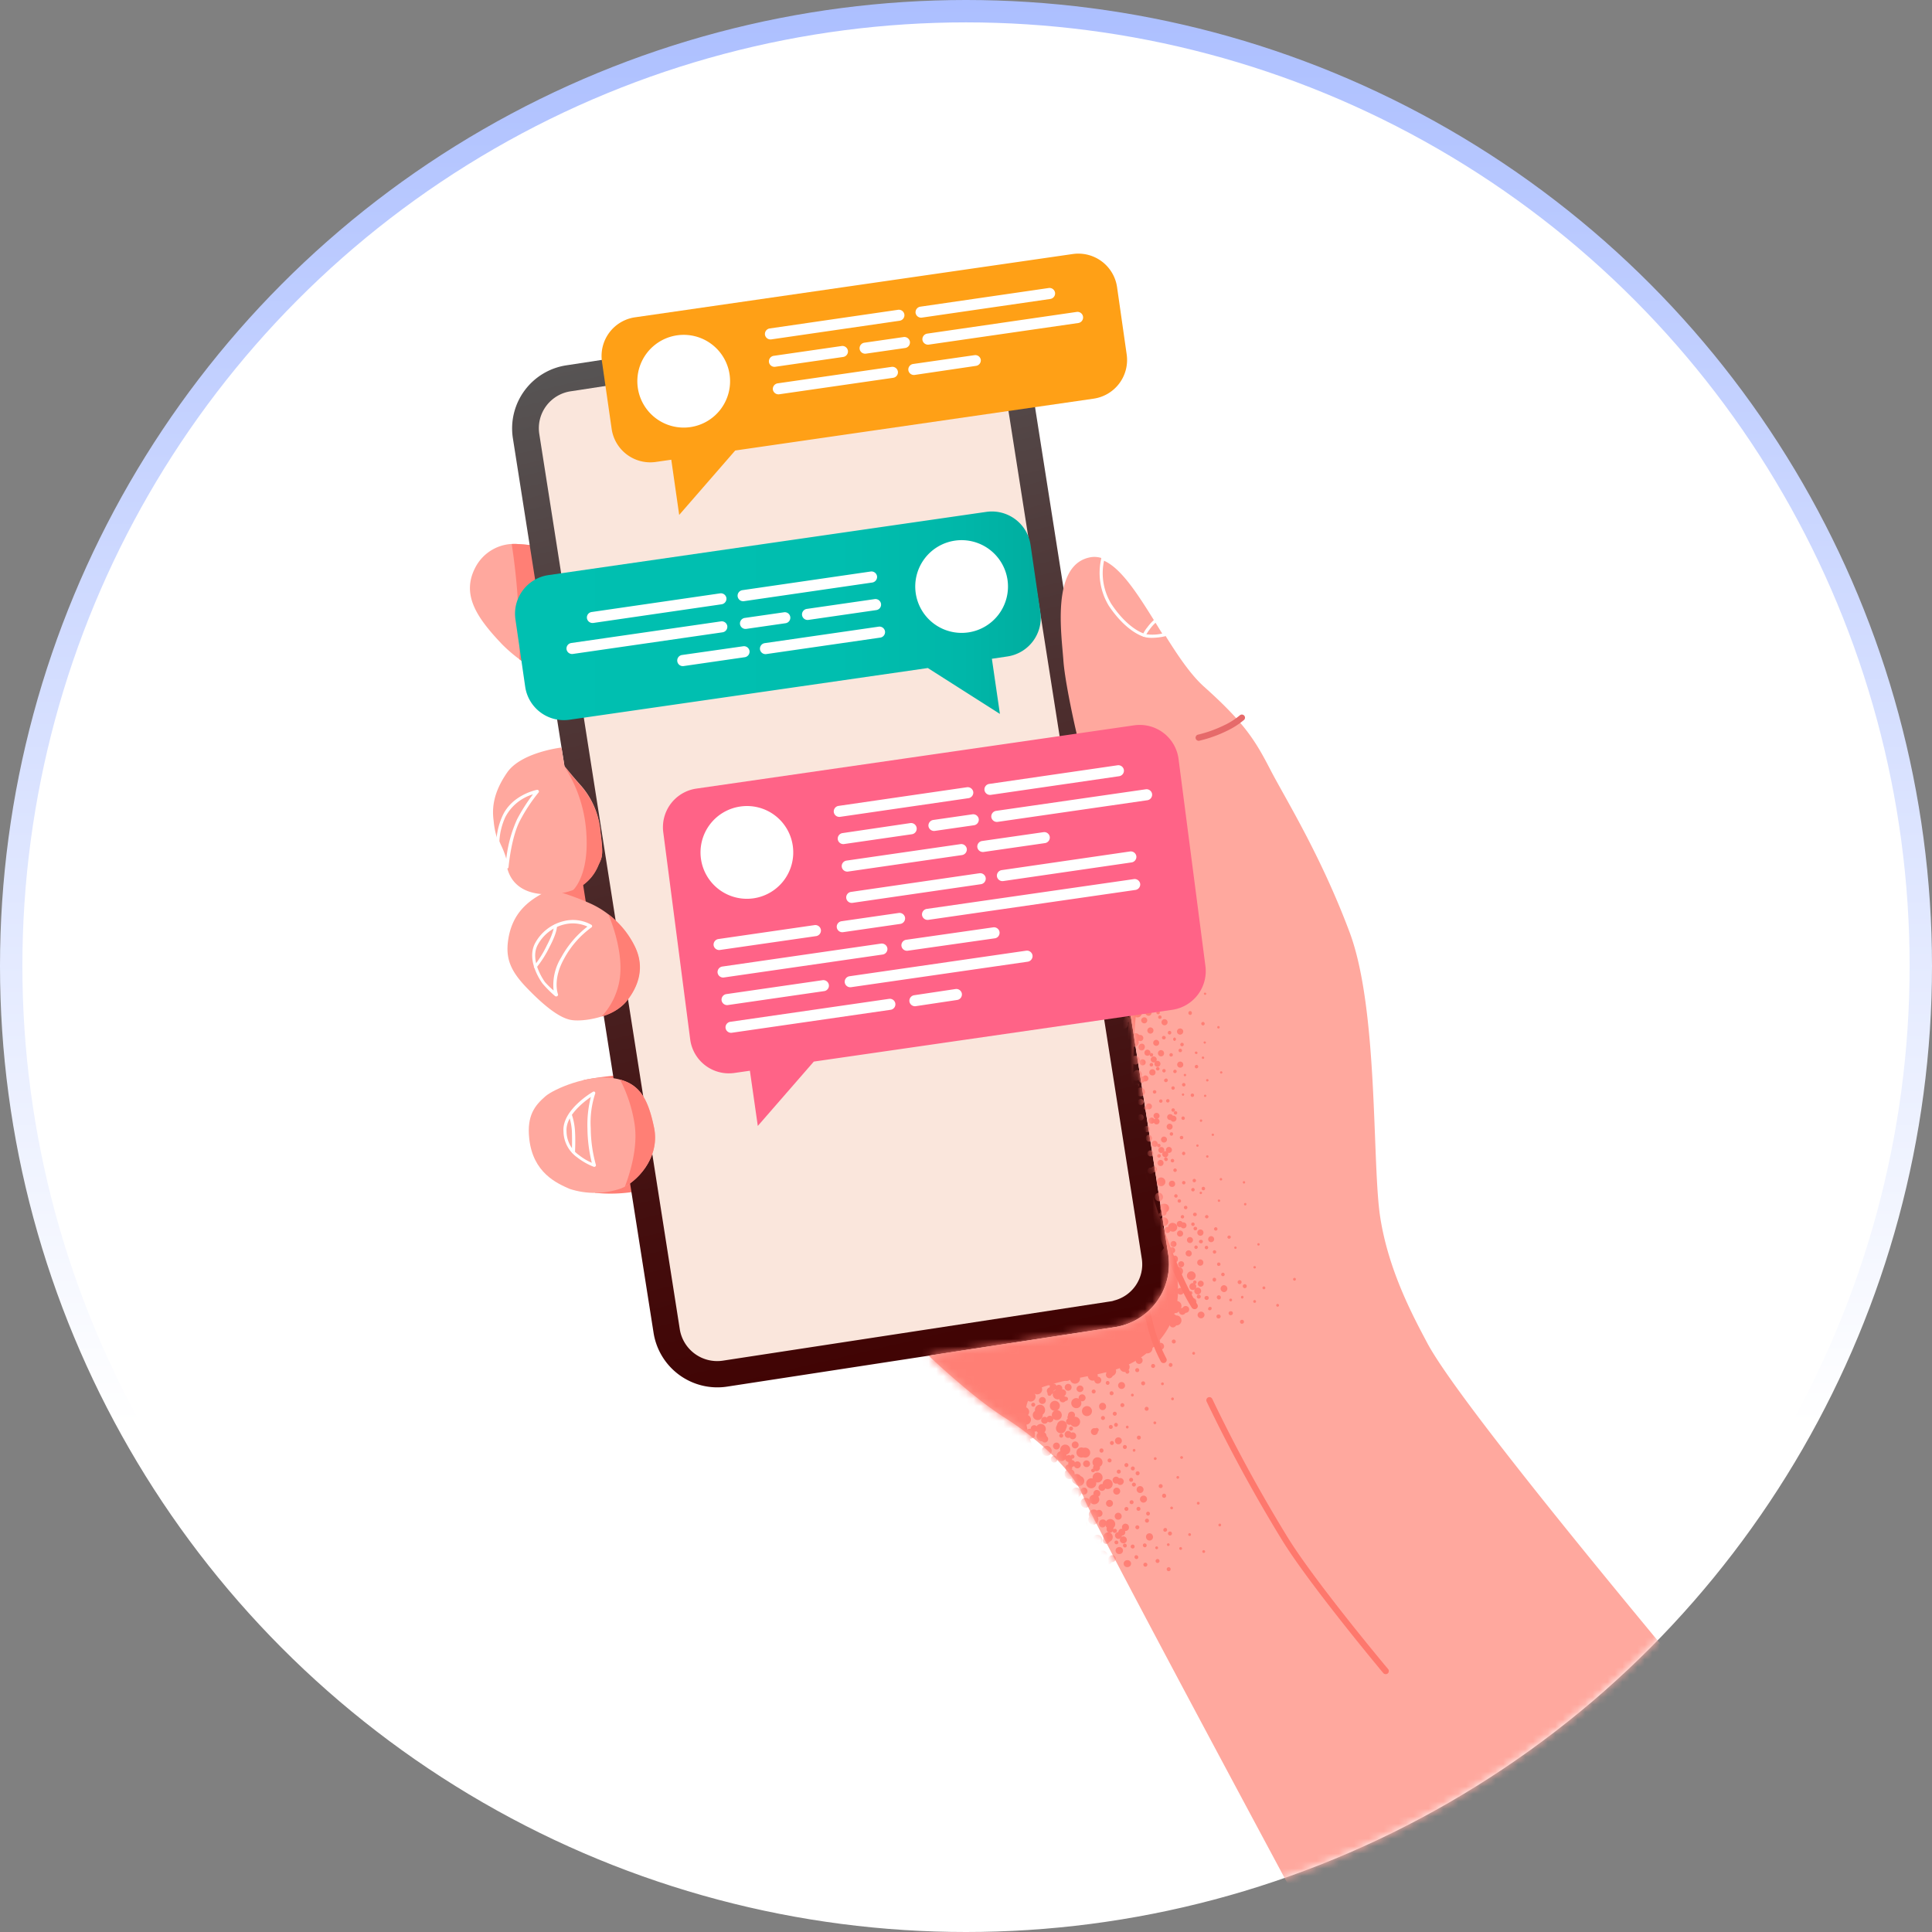 <svg xmlns="http://www.w3.org/2000/svg" width="259" height="259" fill="none" viewBox="0 0 259 259">
  <rect x="0" y="0" width="259" height="259" fill="#808080" stroke="none"/>
  <circle cx="129.5" cy="129.5" r="128" fill="#fff" stroke="url(#a)" stroke-width="3"/>
  <mask id="b" width="259" height="259" x="0" y="0" maskUnits="userSpaceOnUse" style="mask-type:alpha">
    <circle cx="129.5" cy="129.5" r="129.5" fill="#fff"/>
  </mask>
  <g mask="url(#b)">
    <path fill="#FF7F75" d="M79.778 159.911a20.42 20.42 0 0 0 5.465-.184l-2.169-15.578a37.76 37.76 0 0 0-4.748.626c-1.543.392 1.452 15.136 1.452 15.136Zm-6.058-40.526c1.578-.326 5.841-1.11 5.841-1.11l.092 3.721-5.932-2.611Z"/>
    <path fill="#FFA89E" d="M75.272 91.3a20.15 20.15 0 0 1-7.968-4.932c-3.438-3.604-5.465-6.675-3.588-10.28a5.84 5.84 0 0 1 5.7-3.153c1.776.1 3.337.367 3.337.367l2.52 17.997Z"/>
    <path fill="#FF7F75" d="M69.649 88.396a20.478 20.478 0 0 0 5.623 2.903L72.77 73.302s-1.577-.267-3.337-.367a5.405 5.405 0 0 0-.835 0 85.82 85.82 0 0 1 .785 6.975c.275 3.847.308 6.608.267 8.486Z"/>
    <path fill="url(#c)" d="m127.839 41.028-51.84 7.935a8.554 8.554 0 0 0-7.251 9.737L87.63 178.76a8.655 8.655 0 0 0 9.904 7.118l51.84-7.952a8.55 8.55 0 0 0 7.251-9.737L137.743 48.145a8.656 8.656 0 0 0-9.904-7.117Z"/>
    <path fill="#FAE6DC" d="M149.257 174.387a3.664 3.664 0 0 1-.442.084l-51.84 7.926a5.08 5.08 0 0 1-5.84-4.172L72.293 58.158a5.007 5.007 0 0 1 4.255-5.708l51.84-7.934a5.115 5.115 0 0 1 3.78.909 4.931 4.931 0 0 1 2.019 3.263l18.882 120.059a5.002 5.002 0 0 1-3.813 5.623v.017Z"/>
    <path fill="#FFA89E" d="M70.942 152.585c.484 4.672 3.738 6.049 5.432 6.8 2.243.728 4.663.704 6.892-.067 1.936-.759 5.281-3.996 4.414-8.16-.868-4.164-2.12-6.116-5.49-6.625-3.371-.509-7.927 1.435-9.087 2.445-1.41 1.226-2.478 2.578-2.16 5.607Z"/>
    <path fill="#fff" d="M79.686 156.423h-.075a8.79 8.79 0 0 1-2.236-1.268 4.332 4.332 0 0 1-1.835-3.48c-.217-2.845 3.78-5.215 3.946-5.306a.197.197 0 0 1 .242 0 .214.214 0 0 1 .059.242 12.447 12.447 0 0 0-.593 4.639c.011 1.653.241 3.297.684 4.889a.21.21 0 0 1-.05.217.193.193 0 0 1-.142.067Zm-.475-9.37c-1.043.717-3.413 2.578-3.263 4.614a3.948 3.948 0 0 0 1.67 3.187 7.68 7.68 0 0 0 1.718 1.027 20.02 20.02 0 0 1-.584-4.59 14.92 14.92 0 0 1 .459-4.238Z"/>
    <path fill="#FFA89E" d="M73.045 119.602c-2.061 1.076-4.398 2.678-4.931 6.483-.334 2.42.325 4.08 2.503 6.341 2.177 2.261 4.222 3.947 5.84 4.289 1.62.342 5.75-.351 7.418-2.378 1.669-2.028 2.653-4.698 1.101-7.66a12.223 12.223 0 0 0-5.69-5.49 34.062 34.062 0 0 0-4.856-1.769 1.87 1.87 0 0 0-1.385.184Z"/>
    <path fill="#fff" d="M74.538 133.578a.211.211 0 0 1-.133-.051 15.469 15.469 0 0 1-1.669-1.668c-.225-.301-2.153-3.029-1.06-5.307a5.94 5.94 0 0 1 3.939-3.079 5.008 5.008 0 0 1 3.67.509.215.215 0 0 1 .093.175.203.203 0 0 1-.1.176 12.464 12.464 0 0 0-3.647 4.171c-1.593 2.829-.834 4.748-.834 4.765a.21.21 0 0 1-.067.25.238.238 0 0 1-.192.059Zm-2.503-6.809c-1.01 2.086.935 4.764 1.018 4.881.358.407.746.786 1.16 1.135a7.026 7.026 0 0 1 1.035-4.456 13.18 13.18 0 0 1 3.504-4.113 4.742 4.742 0 0 0-3.054-.301 5.503 5.503 0 0 0-3.663 2.854Z"/>
    <path fill="#FFA89E" d="M75.272 100.211s-5.39.625-7.275 3.337c-1.886 2.712-2.053 4.815-1.82 6.492.098 1.15.38 2.277.835 3.337.405.892.718 1.823.935 2.779.166.709.834 3.863 5.757 3.729 4.923-.133 6.074-2.987 6.567-4.038.492-1.051.617-1.277.233-4.289a10.732 10.732 0 0 0-2.545-6.166 56.328 56.328 0 0 1-2.286-2.703l-.4-2.478Z"/>
    <path fill="#fff" d="M67.947 116.439a.207.207 0 0 1-.2-.167 15.036 15.036 0 0 0-.918-2.728 5.864 5.864 0 0 1-.292-.684.21.21 0 0 1 0-.067 9.477 9.477 0 0 1 .834-3.438c1.285-2.795 4.48-3.446 4.614-3.471a.217.217 0 0 1 .225.101.213.213 0 0 1 0 .241 22.402 22.402 0 0 0-2.503 3.789c-1.185 2.252-1.527 6.191-1.535 6.232a.202.202 0 0 1-.061.129.205.205 0 0 1-.131.055l-.033.008Zm-1.002-3.679c.07.202.154.4.25.592.273.571.499 1.162.677 1.769a17.583 17.583 0 0 1 1.451-5.298 24.26 24.26 0 0 1 2.128-3.338 6.159 6.159 0 0 0-3.713 3.062 9 9 0 0 0-.793 3.213Z"/>
    <path fill="#FFA89E" d="M191.36 180.086c-1.961-3.688-5.223-9.762-6.333-16.921-1.11-7.159-.208-27.802-4.105-38.198-3.897-10.397-8.611-17.898-10.622-21.786-2.011-3.888-3.437-6.25-8.886-11.122-5.448-4.873-10.012-18.357-15.269-17.347-5.257 1.01-3.83 10.33-3.588 13.842.242 3.513 2.437 13.133 2.912 13.918.476.784 4.122 4.939 4.122 4.939s.634 4.564 1.06 5.841l.417 1.293-3.104-1.376 8.652 55.069a8.543 8.543 0 0 1-1.614 6.343 8.556 8.556 0 0 1-5.628 3.344l-24.89 3.805s5.791 5.532 10.155 8.285c4.364 2.754 9.32 7.159 10.688 10.847C146.696 204.55 189.55 284 189.55 284l57.363-34.744s-49.395-57.647-55.553-69.17Z"/>
    <mask id="d" width="123" height="210" x="124" y="74" maskUnits="userSpaceOnUse" style="mask-type:luminance">
      <path fill="#fff" d="M191.36 180.086c-1.961-3.688-5.223-9.762-6.333-16.921-1.11-7.159-.208-27.802-4.105-38.198-3.897-10.397-8.611-17.898-10.622-21.786-2.011-3.888-3.437-6.25-8.886-11.122-5.448-4.873-10.012-18.357-15.269-17.347-5.257 1.01-3.83 10.33-3.588 13.842.242 3.513 2.437 13.133 2.912 13.918.476.784 4.122 4.939 4.122 4.939s.634 4.564 1.06 5.841l.417 1.293-3.104-1.376 8.652 55.069a8.543 8.543 0 0 1-1.614 6.343 8.556 8.556 0 0 1-5.628 3.344l-24.89 3.805s5.791 5.532 10.155 8.285c4.364 2.754 9.32 7.159 10.688 10.847C146.696 204.55 189.55 284 189.55 284l57.363-34.744s-49.395-57.647-55.553-69.17Z"/>
    </mask>
    <g mask="url(#d)">
      <path fill="#FF7F75" d="M151.043 114.554s.375.225.267 2.503c-.005 1.843.19 3.681.584 5.482l-8.736.909-1.61-9.036-.059-2.203 7.051-.2 2.503 2.545Zm-8.961 79.224a.468.468 0 0 1-.384.534.483.483 0 0 1-.534-.392.467.467 0 0 1 .734-.443.465.465 0 0 1 .184.301Zm2.511-.15a.468.468 0 0 1-.384.534.46.46 0 0 1-.525-.392.455.455 0 0 1 .215-.464.455.455 0 0 1 .511.021.476.476 0 0 1 .183.301Zm-3.379-3.438a.468.468 0 0 1-.918.142.462.462 0 0 1 .22-.472.462.462 0 0 1 .698.33Zm1.702-3.546a.472.472 0 0 1-.214.474.466.466 0 0 1-.565-.739.47.47 0 0 1 .591-.036c.1.071.167.18.188.301Zm-1.193 1.736a.475.475 0 0 1-.574.526.46.46 0 0 1-.344-.384.455.455 0 0 1 .215-.465.469.469 0 0 1 .703.323Zm3.521-2.245a.468.468 0 0 1-.918.142.47.47 0 0 1 .392-.534.46.46 0 0 1 .526.392Zm5.573-.467a.45.45 0 0 1-.22.466.47.47 0 0 1-.514-.023.465.465 0 0 1 .2-.835.473.473 0 0 1 .534.392Zm-1.635-1.443a.469.469 0 0 1-.384.534.46.46 0 0 1-.472-.221.474.474 0 0 1-.054-.353.46.46 0 0 1 .384-.344.455.455 0 0 1 .465.215.458.458 0 0 1 .061.169Zm3.988-1.928a.466.466 0 0 1-.901.229.464.464 0 0 1 .367-.621.456.456 0 0 1 .534.392Zm-12.974 5.382a.468.468 0 0 1-.083.343.45.45 0 0 1-.301.183.467.467 0 0 1-.534-.384.483.483 0 0 1 .392-.534.45.45 0 0 1 .467.22.457.457 0 0 1 .059.172Zm-1.093 3.771a.471.471 0 0 1-.391.491.464.464 0 0 1-.527-.341.466.466 0 0 1 .856-.319.448.448 0 0 1 .062.169Zm4.731-.926a.47.47 0 0 1-.722.412.47.47 0 0 1-.196-.27.468.468 0 0 1 .384-.534.465.465 0 0 1 .472.22.48.48 0 0 1 .062.172Zm6.558 2.553a.47.47 0 0 1-.392.534.441.441 0 0 1-.181-.008.476.476 0 0 1-.286-.212.457.457 0 0 1-.059-.172.468.468 0 0 1 .083-.342.44.44 0 0 1 .301-.183.467.467 0 0 1 .534.383Zm-2.128-4.63a.47.47 0 0 1-.197.514.46.46 0 0 1-.55-.031.464.464 0 0 1-.171-.342.45.45 0 0 1 .008-.179.449.449 0 0 1 .207-.285.463.463 0 0 1 .703.323Zm-1.093 3.404a.45.45 0 0 1-.082.342.455.455 0 0 1-.302.183.464.464 0 1 1 .384-.525Zm-2.036-3.997a.466.466 0 0 1-.297-.867.457.457 0 0 1 .515.033.457.457 0 0 1 .174.308.465.465 0 0 1-.392.526Zm2.095-2.37a.467.467 0 1 1 .4-.525.458.458 0 0 1-.4.525Zm8.452-4.547a.467.467 0 1 1 .367-.509.458.458 0 0 1-.367.509Zm-8.619 16.287a.465.465 0 0 1-.526-.4.473.473 0 0 1 .228-.467.462.462 0 0 1 .599.683.473.473 0 0 1-.301.184Zm3.98-.55a.286.286 0 0 1-.105-.007.265.265 0 0 1-.196-.227.268.268 0 0 1 .331-.294.261.261 0 0 1 .162.127.257.257 0 0 1 .033.1.283.283 0 0 1-.053.195.285.285 0 0 1-.172.106Zm1.618 5.857a.244.244 0 0 1-.104-.004.253.253 0 0 1-.163-.122.252.252 0 0 1-.033-.099.277.277 0 0 1 .225-.301.286.286 0 0 1 .105.007.265.265 0 0 1 .196.227.27.27 0 0 1-.052.193.26.26 0 0 1-.174.099Zm-4.956-7.793a.26.26 0 0 1-.199-.054.28.28 0 0 1-.069-.08.273.273 0 0 1-.032-.1.265.265 0 0 1 .038-.216.263.263 0 0 1 .299-.105.27.27 0 0 1 .098.054.276.276 0 0 1 .091.2.277.277 0 0 1-.226.301Zm1.928-3.463a.27.27 0 0 1-.274-.229.27.27 0 0 1 .042-.186.273.273 0 0 1 .157-.111.28.28 0 0 1 .104.004.24.24 0 0 1 .094.045.246.246 0 0 1 .069.078c.018.03.029.064.033.099a.265.265 0 0 1-.225.3Zm3.079 1.711a.27.27 0 0 1-.197-.051.273.273 0 0 1-.1-.279.253.253 0 0 1 .122-.163.258.258 0 0 1 .099-.033.266.266 0 0 1 .301.225.279.279 0 0 1-.225.301Zm1.043-3.864a.262.262 0 0 1-.197-.051.264.264 0 0 1-.104-.174.275.275 0 0 1 .225-.3.268.268 0 0 1 .253.424.271.271 0 0 1-.078.069.274.274 0 0 1-.099.032Zm-3.255-.492a.26.26 0 0 1-.104-.003.257.257 0 0 1-.196-.222.279.279 0 0 1 .225-.301.27.27 0 0 1 .197.051.273.273 0 0 1 .1.279.253.253 0 0 1-.123.163.247.247 0 0 1-.099.033Zm2.787-2.92a.26.26 0 0 1-.199-.054.28.28 0 0 1-.069-.08.273.273 0 0 1-.032-.1.252.252 0 0 1 .051-.193.26.26 0 0 1 .174-.099.243.243 0 0 1 .104.004.25.25 0 0 1 .164.122.276.276 0 0 1-.018.296.273.273 0 0 1-.175.104Zm3.989-8.094a.247.247 0 0 1-.105-.007.257.257 0 0 1-.163-.126.27.27 0 0 1 .018-.297.27.27 0 0 1 .174-.104.284.284 0 0 1 .105.007.257.257 0 0 1 .163.127.257.257 0 0 1 .033.1.275.275 0 0 1-.225.3Zm-8.736 8.035a.272.272 0 0 1-.195-.053.278.278 0 0 1-.106-.172.26.26 0 0 1 .054-.199.28.28 0 0 1 .08-.069.273.273 0 0 1 .1-.032.266.266 0 0 1 .221.417.262.262 0 0 1-.154.108Zm-1.886 1.152a.258.258 0 0 1-.268-.126.272.272 0 0 1 .021-.294.273.273 0 0 1 .172-.106.26.26 0 0 1 .199.054.28.28 0 0 1 .069.08.273.273 0 0 1 .032.1.252.252 0 0 1-.051.193.26.26 0 0 1-.174.099Zm2.395.233a.254.254 0 0 1-.103-.003.268.268 0 0 1-.093-.045.265.265 0 0 1-.067-.078.263.263 0 0 1-.029-.099.263.263 0 0 1 .225-.3.274.274 0 0 1 .3.233.26.26 0 0 1-.134.263.269.269 0 0 1-.099.029Zm-6.242.735a.28.28 0 0 1-.142-.142.282.282 0 0 1-.008-.2.271.271 0 0 1 .095-.124.273.273 0 0 1 .298-.008c.045.029.08.07.101.119a.263.263 0 0 1-.052.293.27.27 0 0 1-.292.062Zm-2.211-.668a.267.267 0 0 1-.011-.49.255.255 0 0 1 .203-.002.257.257 0 0 1 .159.342.28.28 0 0 1-.145.146.277.277 0 0 1-.206.004Zm-2.177 1.452a.263.263 0 0 1-.149-.139.25.25 0 0 1-.021-.101.267.267 0 0 1 .51-.113.25.25 0 0 1 .021.101.253.253 0 0 1-.019.102.252.252 0 0 1-.055.088.25.25 0 0 1-.186.082.267.267 0 0 1-.101-.02Zm16.203-5.173a.271.271 0 0 1-.304-.23.268.268 0 0 1 .497-.171.27.27 0 0 1-.018.297.269.269 0 0 1-.175.104Zm-2.119.559a.27.27 0 1 1-.066-.535.27.27 0 0 1 .066.535Zm-1.343.208a.244.244 0 0 1-.104-.007.258.258 0 0 1-.188-.226.256.256 0 0 1 .003-.103.248.248 0 0 1 .222-.189.265.265 0 0 1 .3.225.274.274 0 0 1-.233.3Zm6.232-4.046a.267.267 0 0 1-.3-.226.265.265 0 0 1 .526-.075.266.266 0 0 1-.048.199.257.257 0 0 1-.178.102Zm-.408 3.137a.248.248 0 0 1-.105-.004.253.253 0 0 1-.163-.122.252.252 0 0 1-.033-.099.277.277 0 0 1 .226-.301.269.269 0 0 1 .273.229.268.268 0 0 1-.198.297Zm-13.668 8.252a.262.262 0 0 1 .174-.236.234.234 0 0 1 .102-.014.27.27 0 0 1 .186.084.252.252 0 0 1 .055.088.243.243 0 0 1 .017.103.267.267 0 1 1-.534 0v-.025Zm4.281-1.41a.27.27 0 0 1 .05-.148.275.275 0 0 1 .124-.094.277.277 0 0 1 .156-.009.272.272 0 0 1 .201.221.264.264 0 0 1-.024.154.265.265 0 0 1-.438.064.262.262 0 0 1-.069-.188Zm1.577-.567a.267.267 0 1 1 .258.275.277.277 0 0 1-.184-.086.278.278 0 0 1-.074-.189Z"/>
      <path fill="#FF7F75" d="M146.762 191.676a.269.269 0 0 1 .276-.251.276.276 0 0 1 .258.276.263.263 0 0 1-.087.189.264.264 0 0 1-.38-.021.264.264 0 0 1-.067-.193Zm2.036 1.752a.269.269 0 0 1 .276-.251.297.297 0 0 1 .101.027.266.266 0 0 1 .149.257.269.269 0 0 1-.275.25.265.265 0 0 1-.251-.283Zm-.15-2.153a.269.269 0 0 1 .275-.25.265.265 0 0 1 .251.283.269.269 0 0 1-.276.251.257.257 0 0 1-.101-.027.262.262 0 0 1-.149-.257Zm-.167 4.497a.257.257 0 0 1 .027-.101.262.262 0 0 1 .257-.149.269.269 0 0 1 .25.275.265.265 0 0 1-.283.251.269.269 0 0 1-.251-.276Zm-2.211 1.344a.267.267 0 0 1 .526 0 .242.242 0 0 1-.082.186.25.25 0 0 1-.194.064.255.255 0 0 1-.174-.076.255.255 0 0 1-.076-.174Zm3.446.158a.261.261 0 0 1 .051-.147.263.263 0 0 1 .124-.094.257.257 0 0 1 .155-.009.26.26 0 0 1 .135.08.272.272 0 0 1 .043.295.27.27 0 0 1-.258.151.25.25 0 0 1-.239-.172.263.263 0 0 1-.011-.104Zm.818-3.304a.27.27 0 0 1 .084-.186.252.252 0 0 1 .088-.055.26.26 0 0 1 .103-.018.29.29 0 0 1 .101.027c.032.015.06.037.083.063a.257.257 0 0 1 .066.194.24.24 0 0 1-.021.102.268.268 0 0 1-.06.085.262.262 0 0 1-.09.052.246.246 0 0 1-.104.011.261.261 0 0 1-.183-.084.245.245 0 0 1-.053-.089.25.25 0 0 1-.014-.102Zm1.21 5.056a.267.267 0 0 1 .534 0 .268.268 0 0 1-.173.242.279.279 0 0 1-.103.017.274.274 0 0 1-.258-.259Zm-.142-2.186a.265.265 0 0 1 .376-.223c.032.015.06.037.083.063a.264.264 0 0 1 .066.194.268.268 0 0 1-.086.181.268.268 0 0 1-.189.069.274.274 0 0 1-.101-.026.272.272 0 0 1-.149-.258Zm-.167 4.531a.274.274 0 0 1 .026-.101.272.272 0 0 1 .258-.149.265.265 0 0 1 .223.376.257.257 0 0 1-.063.083.264.264 0 0 1-.194.066.268.268 0 0 1-.181-.086.268.268 0 0 1-.069-.189Zm4.948 3.521a.27.27 0 0 1 0 .376.278.278 0 0 1-.376 0 .275.275 0 0 1-.053-.198.265.265 0 0 1 .103-.178.26.26 0 0 1 .326 0Zm-2.72 2.12a.261.261 0 0 1 .053.198.271.271 0 0 1-.103.177.266.266 0 0 1-.345-.067.263.263 0 0 1-.056-.179.263.263 0 0 1 .075-.171.275.275 0 0 1 .197-.057.261.261 0 0 1 .179.099Zm-1.202-2.003a.27.27 0 0 1-.186-.084.271.271 0 0 1-.072-.191.264.264 0 0 1 .086-.181.27.27 0 0 1 .189-.07.25.25 0 0 1 .101.021.247.247 0 0 1 .14.145.25.25 0 0 1-.006.203.256.256 0 0 1-.061.085.252.252 0 0 1-.088.055.279.279 0 0 1-.103.017Zm1.085 5.015a.265.265 0 0 1-.247-.167.268.268 0 0 1 .061-.292.269.269 0 0 1 .412.049.269.269 0 0 1-.04.334.266.266 0 0 1-.186.076Zm-2.57-3.004a.273.273 0 0 1 0 .375.26.26 0 0 1-.198.053.263.263 0 0 1-.177-.103.252.252 0 0 1-.025-.289.248.248 0 0 1 .066-.078.268.268 0 0 1 .334.042Zm1.544 1.552a.278.278 0 0 1 .074.188.277.277 0 0 1-.074.187.26.26 0 0 1-.198.053.263.263 0 0 1-.178-.103.236.236 0 0 1-.047-.09.252.252 0 0 1 .022-.199.265.265 0 0 1 .067-.078.266.266 0 0 1 .334.042Zm-2.846-3.521a.252.252 0 0 1 .025.289.261.261 0 0 1-.066.078.274.274 0 0 1-.206.08.265.265 0 0 1-.203-.421.262.262 0 0 1 .083-.076.27.27 0 0 1 .194-.053.251.251 0 0 1 .173.103Zm-5.181-8.211a.482.482 0 0 1-.467-.228.475.475 0 0 1-.047-.354.463.463 0 0 1 .85-.115.474.474 0 0 1-.336.697Zm3.012 3.296a.473.473 0 0 1-.221.471.465.465 0 0 1-.52-.026.46.46 0 0 1-.173-.491.47.47 0 0 1 .734-.26.447.447 0 0 1 .18.306Zm5.791-.517a.468.468 0 0 1-.083.343.476.476 0 0 1-.301.183.467.467 0 0 1-.526-.567.45.45 0 0 1 .212-.289.462.462 0 0 1 .698.33Zm-3.213-1.268a.467.467 0 1 1-.922.157.467.467 0 0 1 .922-.157Zm-.117 5.373a.463.463 0 0 1-.468-.229.473.473 0 0 1 .035-.52.47.47 0 0 1 .725-.018.475.475 0 0 1 .017.592.46.46 0 0 1-.309.175Zm.109 4.606a.461.461 0 0 1-.517-.401.455.455 0 0 1 .221-.461.448.448 0 0 1 .171-.056.468.468 0 1 1 .125.918Z"/>
      <path fill="#FF7F75" d="M148.865 205.46a.467.467 0 1 1 .392-.343.477.477 0 0 1-.218.286.488.488 0 0 1-.174.057Zm1.794 1.435a.47.47 0 0 1-.53-.495.47.47 0 0 1 .592-.418.456.456 0 0 1 .229.146c.061.07.099.157.109.249a.464.464 0 0 1-.228.461.46.46 0 0 1-.172.057Zm-.893-6.533a.465.465 0 0 1-.466-.229.459.459 0 0 1 .169-.638.458.458 0 0 1 .518.032.466.466 0 0 1 .026.722.472.472 0 0 1-.247.113Zm4.155 2.811a.265.265 0 0 1-.221-.417.267.267 0 0 1 .155-.108.273.273 0 0 1 .3.225.266.266 0 0 1-.234.3Zm-2.244-4.53a.26.26 0 0 1-.3-.226.265.265 0 0 1 .421-.249.267.267 0 0 1 .104.174.266.266 0 0 1-.225.301Zm.868-.868a.266.266 0 0 1-.268-.134.27.27 0 0 1 .018-.296.267.267 0 0 1 .479.125.27.27 0 0 1-.229.305Zm3.087 1.71a.263.263 0 0 1-.197-.051.263.263 0 0 1-.049-.372.267.267 0 0 1 .179-.102.273.273 0 0 1 .199.054.273.273 0 0 1 .102.179.261.261 0 0 1-.234.292Zm-8.235 3.855a.462.462 0 0 1-.469-.229.473.473 0 0 1 .035-.52.47.47 0 0 1 .725-.018.475.475 0 0 1 .017.592.447.447 0 0 1-.308.175Zm1.368 3.146a.466.466 0 0 1-.722.411.465.465 0 0 1-.196-.269.468.468 0 0 1 .384-.534.476.476 0 0 1 .534.392Zm5.791-.551a.475.475 0 0 1-.06.377.478.478 0 0 1-.32.207.476.476 0 0 1-.368-.101.463.463 0 0 1-.17-.341.455.455 0 0 1 .215-.464.47.47 0 0 1 .703.322Zm-3.213-1.226a.467.467 0 0 1-.735.443.466.466 0 0 1-.183-.302.47.47 0 0 1 .38-.584.46.46 0 0 1 .195.012.46.46 0 0 1 .343.431Zm-.117 5.365a.472.472 0 0 1-.586-.388.469.469 0 0 1 .268-.488.479.479 0 0 1 .193-.042.476.476 0 0 1 .526.4.47.47 0 0 1-.401.518Zm3.989-.551a.266.266 0 0 1-.301-.225.277.277 0 0 1 .226-.301.267.267 0 0 1 .3.226.244.244 0 0 1-.004.104.253.253 0 0 1-.122.163.252.252 0 0 1-.099.033Zm-3.338-1.936a.26.26 0 0 1-.196-.051.26.26 0 0 1-.104-.174.273.273 0 0 1 .225-.3.26.26 0 0 1 .199.054.263.263 0 0 1 .101.179.25.25 0 0 1-.051.193.258.258 0 0 1-.174.099Zm1.919-3.462a.275.275 0 0 1-.3-.234.268.268 0 0 1 .233-.3.268.268 0 0 1 .301.233.278.278 0 0 1-.234.301Zm3.087 1.718a.26.26 0 0 1-.267-.133.27.27 0 0 1-.027-.202.26.26 0 0 1 .219-.19.265.265 0 0 1 .105.003.272.272 0 0 1 .094.045.246.246 0 0 1 .069.078.272.272 0 0 1-.018.296.265.265 0 0 1-.175.103Zm-1.793 1.836a.19.19 0 0 1-.213-.234.196.196 0 0 1 .091-.118.197.197 0 0 1 .071-.023c.05-.005.1.01.139.041a.19.19 0 0 1 .07.125.18.18 0 0 1-.004.073.195.195 0 0 1-.031.065.183.183 0 0 1-.123.071Zm4.347-1.777a.177.177 0 0 1-.142-.217.192.192 0 0 1 .217-.15.198.198 0 0 1 .15.225.187.187 0 0 1-.082.119.184.184 0 0 1-.143.023Zm-2.378-3.571a.182.182 0 0 1-.138-.063.174.174 0 0 1-.035-.069.167.167 0 0 1-.003-.077.197.197 0 0 1 .079-.118c.04-.028.09-.04.138-.032a.2.2 0 0 1 .151.225.176.176 0 0 1-.192.134Zm3.546-.634a.178.178 0 0 1-.125-.075.185.185 0 0 1-.028-.068.184.184 0 0 1 .003-.074.194.194 0 0 1 .078-.119.194.194 0 0 1 .139-.032.203.203 0 0 1 .15.226.177.177 0 0 1-.217.142Zm-9.521-10.197a.196.196 0 0 1-.118-.083.203.203 0 0 1-.032-.142.2.2 0 0 1 .226-.15.193.193 0 0 1 .137.223.192.192 0 0 1-.213.152Zm6.767 6.734a.188.188 0 0 1-.09-.053.186.186 0 0 1-.035-.198.2.2 0 0 1 .067-.08.181.181 0 0 1 .201-.002.185.185 0 0 1 .083.183.193.193 0 0 1-.226.15Zm5.632 6.391a.191.191 0 0 1 .067-.375.198.198 0 0 1 .15.225.192.192 0 0 1-.217.15Zm-8.652-8.903a.184.184 0 0 1-.119-.08c-.027-.041-.037-.092-.027-.141a.193.193 0 0 1 .08-.119.19.19 0 0 1 .291.19.199.199 0 0 1-.225.15Zm3.538-.15a.191.191 0 0 1-.151-.225.193.193 0 0 1 .342-.062c.028.04.04.089.034.137a.199.199 0 0 1-.225.15Zm-1.219-7.86a.192.192 0 0 1-.15-.217.202.202 0 0 1 .226-.15.184.184 0 0 1 .145.152.164.164 0 0 1-.004.073.149.149 0 0 1-.026.068.165.165 0 0 1-.051.051.164.164 0 0 1-.14.023Zm-1.351-2.019a.194.194 0 0 1-.119-.078.195.195 0 0 1-.031-.139.198.198 0 0 1 .225-.15.199.199 0 0 1 .15.225.196.196 0 0 1-.084.117.194.194 0 0 1-.141.025Zm4.188-4.088a.193.193 0 0 1-.15-.217.188.188 0 0 1 .217-.151.186.186 0 0 1 .15.217.186.186 0 0 1-.076.122.2.2 0 0 1-.141.029Zm-5.206 9.32a.2.2 0 0 1-.15-.226.186.186 0 0 1 .084-.112.187.187 0 0 1 .138-.025.19.19 0 0 1 .153.212.2.2 0 0 1-.225.151Zm-3.012-3.722a.184.184 0 0 1-.12-.077.188.188 0 0 1 .047-.26.186.186 0 0 1 .139-.03.182.182 0 0 1 .153.15.172.172 0 0 1-.002.075.175.175 0 0 1-.217.142Zm.225 7.41a.191.191 0 0 1-.064-.335.194.194 0 0 1 .131-.041.193.193 0 0 1 .15.225.191.191 0 0 1-.217.151Zm6.25 13.158a.182.182 0 0 1-.153-.15.172.172 0 0 1 .002-.075.175.175 0 0 1 .217-.142.188.188 0 0 1 .068.026.194.194 0 0 1 .081.118.18.18 0 0 1 .001.073.177.177 0 0 1-.026.067.198.198 0 0 1-.051.053.2.2 0 0 1-.067.029.194.194 0 0 1-.072.001Zm3.087.409a.187.187 0 1 1 .075-.367.192.192 0 0 1 .15.216.189.189 0 0 1-.082.122.19.19 0 0 1-.143.029Zm-4.756-.926a.184.184 0 0 1-.125-.251.175.175 0 0 1 .067-.08.177.177 0 0 1 .1-.031.172.172 0 0 1 .1.029.183.183 0 0 1 .083.182.203.203 0 0 1-.225.151Zm-7.919 2.436a.47.47 0 0 1-.57-.17.464.464 0 0 1-.054-.412.459.459 0 0 1 .295-.292.48.48 0 0 1 .213-.019.475.475 0 0 1 .525.401.465.465 0 0 1-.409.492Zm.543-8.227a.469.469 0 0 1-.734.457.471.471 0 0 1-.182-.487.472.472 0 0 1 .382-.354.469.469 0 0 1 .534.384Zm4.564-.576a.473.473 0 0 1-.214.474.466.466 0 0 1-.565-.739.47.47 0 0 1 .591-.037c.1.072.167.181.188.302Zm-3.121-2.353a.463.463 0 0 1-.73.446.476.476 0 0 1-.188-.304.468.468 0 0 1 .735-.443.464.464 0 0 1 .183.301Zm.401 4.014a.272.272 0 0 1-.197-.051.27.27 0 0 1-.104-.175.269.269 0 0 1 .424-.252.257.257 0 0 1 .102.177.268.268 0 0 1-.225.301Zm5.665 8.076a.256.256 0 0 1-.198-.048.25.25 0 0 1-.102-.177.274.274 0 0 1 .225-.3.268.268 0 0 1 .252.424.259.259 0 0 1-.177.101Zm-.609-9.829a.26.26 0 0 1-.199-.048.259.259 0 0 1-.101-.177.277.277 0 0 1-.005-.111.274.274 0 0 1 .121-.18.284.284 0 0 1 .105-.039.277.277 0 0 1 .209.06.26.26 0 0 1 .095.195.26.26 0 0 1-.048.199.259.259 0 0 1-.177.101Zm-8.235 3.83a.465.465 0 0 1-.297-.861.472.472 0 0 1 .172-.057.467.467 0 1 1 .125.918Zm-3.847-14.727a.463.463 0 0 1-.855.314.475.475 0 0 1-.063-.172.47.47 0 0 1 .396-.481.465.465 0 0 1 .522.339Zm1.327 8.536a.666.666 0 0 1-.688.767.666.666 0 0 1-.621-.822.667.667 0 0 1 1.309.055Zm.851 2.929a.67.67 0 0 1-.688.766.662.662 0 0 1-.598-.435.667.667 0 1 1 1.286-.331Z"/>
      <path fill="#FF7F75" d="M147.23 203.624a.684.684 0 0 1-.568.768.675.675 0 0 1-.759-.568.657.657 0 0 1 .559-.759.68.68 0 0 1 .501.119.68.68 0 0 1 .267.44Zm.167 3.404a.687.687 0 0 1-.516.001.688.688 0 0 1-.369-.36.682.682 0 0 1-.053-.256.679.679 0 0 1 .195-.474.68.68 0 0 1 .217-.146.661.661 0 0 1 .834.351.665.665 0 0 1-.308.884Zm.759 4.072a.668.668 0 0 1-.891-.614.647.647 0 0 1 .19-.475.664.664 0 0 1 .217-.146.668.668 0 0 1 .884.351.68.68 0 0 1-.4.884Zm-.092-1.944a.663.663 0 0 1-.514.005.667.667 0 0 1-.366-.36.673.673 0 0 1 1.085-.746.657.657 0 0 1 .145.216.654.654 0 0 1 .01.516.667.667 0 0 1-.36.369Zm-1.502-9.696a.668.668 0 0 1-.746-1.083.663.663 0 0 1 .473-.201.667.667 0 0 1 .476.192.675.675 0 0 1 .154.727.665.665 0 0 1-.357.365Zm-.926-4.847a.656.656 0 0 1-.011.261.666.666 0 0 1-.81.496.68.68 0 0 1-.415-.303.677.677 0 0 1-.091-.246.686.686 0 0 1 .559-.767.665.665 0 0 1 .768.559Zm-2.662.484a.66.66 0 0 1-.313.67.668.668 0 1 1-.454-1.229.67.67 0 0 1 .498.122.669.669 0 0 1 .269.437Zm-.083-3.73a.661.661 0 0 1-.121.499.665.665 0 0 1-.7.258.68.68 0 0 1-.415-.303.67.67 0 1 1 1.236-.454Zm-2.595 1.085a.651.651 0 0 1-.12.497.646.646 0 0 1-.439.262.67.67 0 1 1-.209-1.327.684.684 0 0 1 .768.568Zm.684 1.952a.668.668 0 1 1-.759-.559.656.656 0 0 1 .672.313.653.653 0 0 1 .087.246Zm-3.02-5.232a.672.672 0 0 1-.314.671.667.667 0 1 1 .314-.671Zm1.743-3.012a.663.663 0 0 1-.313.671.675.675 0 0 1-.739-.031.67.67 0 0 1-.062-1.029.677.677 0 0 1 .609-.16.653.653 0 0 1 .416.303.656.656 0 0 1 .089.246Zm5.074-1.443a.68.68 0 0 1-.121.499.656.656 0 0 1-.438.268.66.66 0 0 1-.5-.12.67.67 0 0 1-.268-.439.686.686 0 0 1 .567-.767.66.66 0 0 1 .76.559Zm10.738-4.898a.656.656 0 0 1-.313.673.651.651 0 0 1-.246.086.68.68 0 0 1-.5-.12.68.68 0 0 1-.257-.701.675.675 0 0 1 .548-.505.687.687 0 0 1 .768.567Z"/>
      <path fill="#FF7F75" d="M154.489 180.653a.687.687 0 0 1-.559.768.673.673 0 0 1-.671-.314.67.67 0 0 1 .031-.739.668.668 0 0 1 1.199.285Zm-4.873 3.063a.681.681 0 0 1-.559.767.665.665 0 0 1-.639-1.053.667.667 0 0 1 1.198.286Zm-2.461.609a.67.67 0 0 1-1.053.639.672.672 0 0 1-.257-.694.669.669 0 0 1 .542-.504.674.674 0 0 1 .768.559Zm4.272-1.168a.67.67 0 0 1-1.053.639.672.672 0 0 1-.257-.694.665.665 0 0 1 1.04-.383.678.678 0 0 1 .27.438Zm-5.048 5.907a.661.661 0 0 1-.12.501.666.666 0 0 1-.439.267.675.675 0 0 1-.768-.559.674.674 0 0 1 1.06-.649.68.68 0 0 1 .267.44Zm-4.047.542a.664.664 0 0 1-.314.671.673.673 0 0 1-.739-.031.668.668 0 0 1 .285-1.199.665.665 0 0 1 .768.559Zm-2.553 0a.668.668 0 1 1-1.321.2.668.668 0 0 1 1.321-.2Zm-1.043 2.503a.672.672 0 0 1-.314.671.667.667 0 1 1 .314-.671Zm6.466 4.047a.469.469 0 0 1 .542-.375.473.473 0 0 1 .376.542.466.466 0 0 1-.538.349.465.465 0 0 1-.38-.516Zm-2.395-.709a.478.478 0 0 1 .543-.375.468.468 0 0 1 .183.844.477.477 0 0 1-.259.083.47.47 0 0 1-.467-.552Zm2.053 4.364a.467.467 0 1 1 .367.542.463.463 0 0 1-.367-.361.46.46 0 0 1 0-.181Zm2.411-.492a.464.464 0 0 1 .836-.18.466.466 0 0 1-.118.644.48.48 0 0 1-.346.074.463.463 0 0 1-.372-.538Z"/>
      <path fill="#FF7F75" d="M143.208 196.114a.455.455 0 0 1 .124-.241.462.462 0 0 1 .507-.11.47.47 0 0 1 .296.427.467.467 0 1 1-.927-.076Zm.809-.742a.264.264 0 0 1-.097.122.264.264 0 0 1-.398-.117.269.269 0 0 1 .06-.293.265.265 0 0 1 .293-.054.261.261 0 0 1 .143.141.25.25 0 0 1-.001.201Z"/>
      <path fill="#FF7F75" d="M142.832 196.64a.468.468 0 0 1 .91.175.47.47 0 0 1-.542.368.453.453 0 0 1-.298-.195.457.457 0 0 1-.07-.348Zm-.684-2.47a.676.676 0 1 1 1.311.335.676.676 0 0 1-1.311-.335Zm5.132 13.851a.476.476 0 0 1-.593.284.477.477 0 0 1-.283-.601.469.469 0 0 1 .76.035.47.47 0 0 1 .074.282h.042Zm2.269 1.085a.475.475 0 0 1-.601.284.477.477 0 0 1-.216-.163.472.472 0 0 1 .177-.699.475.475 0 0 1 .268-.04.474.474 0 0 1 .384.347.464.464 0 0 1-.012.271Zm-1.318-4.639a.476.476 0 0 1-.592.283.474.474 0 0 1-.284-.6.464.464 0 0 1 .761.034.47.47 0 0 1 .073.283h.042Zm-2.462.1a.466.466 0 1 1-.788-.466.467.467 0 0 1 .788.466Zm4.598 1.452a.467.467 0 0 1-.876-.317.44.44 0 0 1 .414-.307.452.452 0 0 1 .178.031.468.468 0 0 1 .284.593Zm-.918.6a.269.269 0 0 1 .344-.056.273.273 0 0 1 .115.146.276.276 0 0 1-.008.186.27.27 0 0 1-.269.127.247.247 0 0 1-.098-.036.237.237 0 0 1-.078-.07.265.265 0 0 1-.046-.2.273.273 0 0 1 .04-.097Z"/>
      <path fill="#FF7F75" d="M150.826 205.56a.457.457 0 0 1-.414.304.474.474 0 0 1-.442-.267.467.467 0 0 1-.02-.354.463.463 0 0 1 .414-.304.468.468 0 0 1 .462.621Zm-3.413 4.071a.669.669 0 0 1-.834.401.66.66 0 0 1-.378-.347.664.664 0 0 1 .324-.891.677.677 0 0 1 .513-.022.666.666 0 0 1 .375.859Zm1.719-3.337a.679.679 0 0 1-.834.409.674.674 0 0 1-.353-.84.678.678 0 0 1 .803-.428.673.673 0 0 1 .384.859Zm-2.795-.284a.661.661 0 0 1-.226.319.656.656 0 0 1-.365.138.668.668 0 1 1 .19-1.291.677.677 0 0 1 .401.834Zm-.301 2.044a.668.668 0 1 1-.4-.834.675.675 0 0 1 .4.834Zm3.438-3.537a.667.667 0 1 1-.409-.835.68.68 0 0 1 .409.835Zm-2.211-1.277a.666.666 0 0 1-1.236.08.668.668 0 1 1 1.236-.08Zm-2.128 1.719a.667.667 0 1 1-1.268-.412.667.667 0 0 1 1.268.412Z"/>
      <path fill="#FF7F75" d="M147.105 209.848a.456.456 0 0 1 .486-.146.463.463 0 0 1 .273.653.458.458 0 0 1-.845-.347.468.468 0 0 1 .086-.16Z"/>
      <path fill="#FF7F75" d="M147.138 210.633a.464.464 0 0 1 .819.245.462.462 0 0 1-.24.455.456.456 0 0 1-.512-.049.458.458 0 0 1-.067-.651Zm1.06-.267a.263.263 0 0 1-.29.025.278.278 0 0 1-.078-.067.278.278 0 0 1-.074-.188c0-.069.027-.136.074-.187a.265.265 0 0 1 .197-.057.265.265 0 0 1 .236.295.272.272 0 0 1-.099.179h.034Zm-1.06-1.953a.674.674 0 0 1 1.047-.013.676.676 0 1 1-1.047.013Zm-7.051-17.555a.451.451 0 0 1-.34-.098.455.455 0 0 1-.169-.311.47.47 0 0 1 .099-.339.467.467 0 0 1 .31-.17.457.457 0 0 1 .339.099.452.452 0 0 1 .17.31.458.458 0 0 1-.409.509Zm.017 2.52a.476.476 0 0 1-.517-.417.466.466 0 0 1 .926-.101.475.475 0 0 1-.409.518Zm3.596-3.221a.466.466 0 0 1-.501-.59.464.464 0 0 1 .401-.328.442.442 0 0 1 .181.013.44.44 0 0 1 .277.222.443.443 0 0 1 .051.174.458.458 0 0 1-.409.509Zm-1.168-2.161a.475.475 0 0 1-.517-.417.47.47 0 0 1 .745-.389.47.47 0 0 1 .181.289.477.477 0 0 1-.409.517Zm.709 4.764a.444.444 0 0 1-.181-.016.464.464 0 0 1-.328-.401.444.444 0 0 1 .096-.342.445.445 0 0 1 .313-.167.455.455 0 0 1 .456.237.47.47 0 0 1-.044.515.466.466 0 0 1-.312.174Zm-.943-.567a.268.268 0 0 1 .234.292.262.262 0 0 1-.093.185.273.273 0 0 1-.094.049.249.249 0 0 1-.105.008.266.266 0 0 1-.18-.099.264.264 0 0 1-.058-.197.274.274 0 0 1 .099-.181.27.27 0 0 1 .197-.057Z"/>
      <path fill="#FF7F75" d="M143.85 192.944a.455.455 0 0 1-.495-.504.457.457 0 0 1 .808-.249.46.46 0 0 1-.313.753Zm-1.41-1.168a.664.664 0 0 1-.655-.343.665.665 0 0 1 .381-.957.671.671 0 0 1 .712.203c.085.1.139.223.155.354a.675.675 0 0 1-.593.743Zm-.959-2.645a.67.67 0 0 1-.492-.142.648.648 0 0 1-.243-.451.68.68 0 0 1 .593-.742.683.683 0 0 1 .743.6.68.68 0 0 1-.601.735Zm-1.986.6a.65.65 0 0 1-.659-.342.66.66 0 0 1-.075-.25.67.67 0 0 1 .316-.731.672.672 0 0 1 .959.305c.039.087.06.181.06.276a.682.682 0 0 1-.601.742Zm4.706 1.544a.673.673 0 0 1-.753-.727.672.672 0 0 1 .862-.593.675.675 0 0 1 .34 1.07.679.679 0 0 1-.449.25Zm.167-2.503a.68.68 0 0 1-.672-.344.673.673 0 0 1 .392-.973.67.67 0 0 1 .722.218.672.672 0 0 1 .15.365.664.664 0 0 1-.592.734Zm-2.503-1.177a.676.676 0 0 1-.735-.6.672.672 0 0 1 .593-.735.68.68 0 0 1 .493.146.675.675 0 0 1 .1.944.674.674 0 0 1-.451.245Zm-4.256 3.388a.67.67 0 0 1-.492-.141.669.669 0 0 1-.17-.832.672.672 0 0 1 .651-.356.67.67 0 0 1 .581.854.662.662 0 0 1-.57.475Zm3.813 4.172a.47.47 0 0 1 .326.553.465.465 0 0 1-.534.356.462.462 0 0 1-.326-.553.465.465 0 0 1 .534-.356Zm-3.729-3.279a.469.469 0 0 1 .206.795.463.463 0 0 1-.245.119.461.461 0 0 1-.473-.217.469.469 0 0 1 .512-.697Zm.692.843a.29.29 0 0 1-.084-.063.253.253 0 0 1-.053-.091.26.26 0 0 1 .012-.205.269.269 0 0 1 .461.042.269.269 0 0 1 .015.183.27.27 0 0 1-.351.134Zm1.293-1.811a.662.662 0 0 1 .428.311.678.678 0 0 1 .073.523.678.678 0 0 1-.796.443.678.678 0 0 1-.514-.751.67.67 0 0 1 .294-.433.663.663 0 0 1 .249-.098.662.662 0 0 1 .266.005Zm3.855 6.033a.654.654 0 0 1 .501.834.659.659 0 0 1-.541.508.67.67 0 0 1-.498-.114.672.672 0 0 1-.263-.694.659.659 0 0 1 .801-.534Zm1.294-2.328a.671.671 0 0 1 .518-.527.664.664 0 0 1 .686.273.665.665 0 0 1 .014.739.67.67 0 0 1-1.216-.222.665.665 0 0 1-.002-.263Z"/>
      <path fill="#FF7F75" d="M143.675 198.15a.664.664 0 0 1 .517-.532.661.661 0 0 1 .69.274.66.66 0 0 1 .117.369.667.667 0 0 1-1.033.571.658.658 0 0 1-.291-.682Zm2.804-.2a.67.67 0 1 1 1.32.24.67.67 0 0 1-1.32-.24Zm-9.178-11.74a.258.258 0 0 1 .078-.188.261.261 0 0 1 .188-.079.26.26 0 0 1 .189.079.251.251 0 0 1 .058.086.259.259 0 0 1 .021.102.272.272 0 0 1-.181.237.27.27 0 0 1-.276-.064.263.263 0 0 1-.077-.173Zm4.705.368a.475.475 0 0 1-.525-.401.473.473 0 0 1 .4-.526.472.472 0 0 1 .526.401.467.467 0 0 1-.401.526Zm-5.632.976a.667.667 0 0 1-.559.767.667.667 0 0 1-.64-1.058.686.686 0 0 1 .701-.259.663.663 0 0 1 .498.55Zm6.784-3.204c.02.13 0 .263-.056.382a.665.665 0 0 1-.997.257.67.67 0 0 1-.062-1.028.665.665 0 0 1 1.025.142.663.663 0 0 1 .09.247Zm-2.67.484a.672.672 0 1 1-1.316-.054.665.665 0 0 1 .81-.495.672.672 0 0 1 .506.549Zm2.253 1.059a.464.464 0 0 1 .538-.371.463.463 0 1 1-.538.371Z"/>
      <path fill="#FF7F75" d="M140.329 185.184a.463.463 0 0 1 .91.167.478.478 0 0 1-.543.375.464.464 0 0 1-.367-.542Z"/>
      <path fill="#FF7F75" d="M140.73 185.852a.463.463 0 0 1 .363-.373.468.468 0 0 1 .564.455.466.466 0 0 1-.56.46.463.463 0 0 1-.367-.361.46.46 0 0 1 0-.181Zm.809-.743a.274.274 0 0 1-.35.15.255.255 0 0 1-.144-.146.253.253 0 0 1-.019-.102.272.272 0 0 1 .077-.188.245.245 0 0 1 .085-.057.25.25 0 0 1 .201.001.253.253 0 0 1 .148.139.251.251 0 0 1 .002.203Z"/>
      <path fill="#FF7F75" d="M140.346 186.377a.464.464 0 0 1 .844-.183.461.461 0 0 1 .008.52.47.47 0 0 1-.477.206.468.468 0 0 1-.375-.543Zm2.003-2.044a.67.67 0 1 1 1.32.24.67.67 0 0 1-1.32-.24Zm-7.643 2.929a.665.665 0 0 1 1.206-.248.658.658 0 0 1 .116.369.665.665 0 0 1-1.216.38.673.673 0 0 1-.106-.501Zm2.803-.159a.662.662 0 0 1 .521-.535.665.665 0 0 1 .263.001.662.662 0 0 1 .491.906.664.664 0 0 1-.612.417.671.671 0 0 1-.663-.789Zm8.961 8.811a.677.677 0 0 1 .785-.542.669.669 0 1 1-.242 1.318.666.666 0 0 1-.543-.776Zm-2.845 4.055a.671.671 0 0 1 .517-.533.67.67 0 0 1 .807.644.666.666 0 0 1-.79.665.667.667 0 0 1-.534-.776Zm2.411.901a.68.68 0 0 1 .777-.498.676.676 0 0 1 .55.74.687.687 0 0 1-.784.543.675.675 0 0 1-.543-.785Zm1.794-2.044a.679.679 0 0 1 .785-.534.67.67 0 1 1-.675 1.038.677.677 0 0 1-.11-.504Zm8.152-35.853a.408.408 0 0 1-.396-.208.416.416 0 0 1 .047-.458.418.418 0 0 1 .725.388.393.393 0 0 1-.215.241.387.387 0 0 1-.161.037Zm2.987-.86a.244.244 0 0 1-.168-.055.247.247 0 0 1-.09-.153.23.23 0 0 1 .121-.231.228.228 0 0 1 .179-.02.234.234 0 0 1 .167.201.24.24 0 0 1-.209.258Zm2.796 5.357a.24.24 0 0 1-.259-.208.233.233 0 0 1 .208-.251.227.227 0 0 1 .17.045.217.217 0 0 1 .081.155.214.214 0 0 1-.005.091.219.219 0 0 1-.109.141.217.217 0 0 1-.086.027Zm-4.097-6.917a.235.235 0 0 1-.259-.2.24.24 0 0 1 .053-.171.245.245 0 0 1 .156-.088.237.237 0 0 1 .205.378.21.21 0 0 1-.155.081Zm.2.426a.215.215 0 0 1 .081-.158.218.218 0 0 1 .169-.051c.031.002.06.01.087.024a.208.208 0 0 1 .071.057.218.218 0 0 1 .051.169.232.232 0 0 1-.25.209.24.24 0 0 1-.209-.25Z"/>
      <path fill="#FF7F75" d="M155.306 162.839a.242.242 0 0 1 .081-.158.22.22 0 0 1 .08-.042.21.21 0 0 1 .09-.008.222.222 0 0 1 .2.16c.009.029.012.06.008.09a.242.242 0 0 1-.25.209.237.237 0 0 1-.209-.251Zm2.979.259a.243.243 0 0 1 .25-.209.24.24 0 0 1 .088.024.228.228 0 0 1 .121.227.222.222 0 0 1-.16.2.233.233 0 0 1-.299-.242Zm1.41-3.63a.246.246 0 0 1 .085-.152.238.238 0 0 1 .166-.056.222.222 0 0 1 .2.16c.009.029.012.06.008.09a.224.224 0 0 1-.242.209.233.233 0 0 1-.217-.251Zm.309 5.215a.213.213 0 0 1 .022-.089.226.226 0 0 1 .228-.128.236.236 0 0 1 .234.234.236.236 0 0 1-.234.234.227.227 0 0 1-.239-.15.232.232 0 0 1-.011-.101Zm-.067-1.902a.23.23 0 0 1 .251-.209.241.241 0 0 1 .184.069.234.234 0 0 1 .066.185.231.231 0 0 1-.031.096.233.233 0 0 1-.261.109.217.217 0 0 1-.087-.024.241.241 0 0 1-.071-.056.248.248 0 0 1-.043-.08.248.248 0 0 1-.008-.09Zm.793 3.638a.239.239 0 0 1 .085-.153.247.247 0 0 1 .165-.056.233.233 0 0 1 .193.05.233.233 0 0 1 .085.18.237.237 0 0 1-.176.226.22.22 0 0 1-.102.003.219.219 0 0 1-.098-.014.225.225 0 0 1-.084-.054.23.23 0 0 1-.068-.182Zm5.665 5.307a.264.264 0 0 1-.153.411.265.265 0 0 1-.325-.301.258.258 0 0 1 .111-.169.256.256 0 0 1 .197-.052.245.245 0 0 1 .17.111Zm-2.795 2.027c.026.027.046.06.058.096a.257.257 0 0 1 .013.11.267.267 0 0 1-.208.237.266.266 0 0 1-.288-.126.259.259 0 0 1 .058-.375.272.272 0 0 1 .196-.046c.068.011.13.049.171.104Zm-.817-1.944a.219.219 0 0 1-.16-.075.212.212 0 0 1-.046-.078.206.206 0 0 1-.011-.089.23.23 0 0 1 .13-.255.228.228 0 0 1 .199 0 .23.23 0 0 1 .129.255.22.22 0 0 1-.146.229.235.235 0 0 1-.095.013Zm.609 4.939a.267.267 0 0 1-.219-.058.259.259 0 0 1-.095-.204c0-.039.008-.078.025-.113a.266.266 0 0 1 .289-.15.274.274 0 0 1 .101.026.262.262 0 0 1 .149.258.274.274 0 0 1-.25.241Zm-2.47-3.078a.25.25 0 0 1 .042.094.256.256 0 0 1-.109.273.266.266 0 0 1-.367-.059.275.275 0 0 1 .058-.375.265.265 0 0 1 .202-.046c.035.007.068.02.098.039s.056.044.076.074Zm1.485 1.602c.027.056.034.12.019.181a.264.264 0 0 1-.278.201.266.266 0 0 1-.167-.074.269.269 0 0 1 .084-.332.263.263 0 0 1 .175-.05c.063.004.122.03.167.074Zm-2.044-3.513a.236.236 0 0 1 .012.26.232.232 0 0 1-.101.09.233.233 0 0 1-.318-.292.232.232 0 0 1 .254-.15.233.233 0 0 1 .153.092Zm-4.072-6.241a.415.415 0 0 1-.35.45.41.41 0 0 1-.44-.515.405.405 0 0 1 .07-.139.402.402 0 0 1 .427-.136.396.396 0 0 1 .293.34Zm5.04-.309a.417.417 0 0 1-.351.451.427.427 0 0 1-.416-.212.428.428 0 0 1-.038-.319.42.42 0 0 1 .519-.29.388.388 0 0 1 .145.079.41.41 0 0 1 .141.291Zm-2.779-1.16a.417.417 0 0 1-.35.451.408.408 0 0 1-.451-.359.42.42 0 0 1 .835-.092h-.034Zm.835 4.372a.4.4 0 0 1-.299-.084.391.391 0 0 1-.144-.274.403.403 0 0 1 .522-.427.41.41 0 0 1 .248.203.416.416 0 0 1-.045.464.43.43 0 0 1-.282.152v-.034Zm.592 6.525a.475.475 0 0 1-.517-.417.464.464 0 1 1 .825.246.464.464 0 0 1-.308.171Zm-1.594-5.064a.412.412 0 0 1-.442-.359.397.397 0 0 1 .087-.296.4.4 0 0 1 .272-.146.384.384 0 0 1 .298.084.386.386 0 0 1 .144.274.397.397 0 0 1-.087.296.406.406 0 0 1-.272.147Zm2.22 3.646a.466.466 0 0 1-.445-.244.46.46 0 0 1 .271-.652.46.46 0 0 1 .575.568.464.464 0 0 1-.401.328Zm-2.37-7.752a.397.397 0 0 1-.396-.208.402.402 0 0 1-.046-.15.41.41 0 0 1 .208-.407.415.415 0 0 1 .234-.049.4.4 0 0 1 .221.09.404.404 0 0 1 .134.437.413.413 0 0 1-.355.287Zm4.606 2.287a.235.235 0 0 1-.25-.209.21.21 0 0 1 .045-.169.213.213 0 0 1 .155-.081.235.235 0 0 1 .259.2.25.25 0 0 1-.053.171.247.247 0 0 1-.156.088Zm.567 1.643a.223.223 0 0 1-.089-.004.225.225 0 0 1-.137-.11.213.213 0 0 1-.024-.086.232.232 0 0 1 .008-.091.228.228 0 0 1 .113-.141.265.265 0 0 1 .088-.027.243.243 0 0 1 .25.209.233.233 0 0 1-.209.25Zm-3.462-5.356a.248.248 0 0 1-.166-.056.248.248 0 0 1-.085-.153.248.248 0 0 1 .008-.09.248.248 0 0 1 .043-.08.222.222 0 0 1 .158-.08.227.227 0 0 1 .224.115.233.233 0 0 1 .018.176.228.228 0 0 1-.113.141.267.267 0 0 1-.087.027Zm1.852-1.018a.245.245 0 0 1-.171-.053.247.247 0 0 1-.088-.156c0-.062.025-.121.069-.165a.233.233 0 0 1 .399.165.242.242 0 0 1-.209.209Zm1.21 1.643a.235.235 0 0 1-.259-.2.253.253 0 0 1 .055-.169.26.26 0 0 1 .154-.09.236.236 0 0 1 .25.209.21.21 0 0 1-.045.169.21.21 0 0 1-.155.081Zm-5.833 3.038a.397.397 0 0 1-.398-.207.416.416 0 0 1-.03-.309.403.403 0 0 1 .345-.285.406.406 0 0 1 .428.515.394.394 0 0 1-.345.286Zm1.552 5.039a.464.464 0 0 1-.407.501.468.468 0 0 1-.519-.384.447.447 0 0 1 .013-.182.448.448 0 0 1 .222-.281.447.447 0 0 1 .174-.054.464.464 0 0 1 .517.4Zm5.808-.35a.477.477 0 0 1-.409.517.463.463 0 0 1-.325-.11.464.464 0 0 1-.075-.634.465.465 0 0 1 .291-.182.475.475 0 0 1 .518.409Zm-3.221-3.48a.407.407 0 0 1-.66.364.425.425 0 0 1-.158-.28.432.432 0 0 1 .087-.31.41.41 0 0 1 .28-.157.399.399 0 0 1 .451.383Zm-.259 7.51a.477.477 0 0 1-.509-.417.471.471 0 0 1 .115-.321.473.473 0 0 1 .631-.068.47.47 0 0 1 .181.288.48.48 0 0 1-.418.518Zm3.98-.426a.258.258 0 0 1-.218-.041.258.258 0 0 1-.077-.084.26.26 0 0 1-.021-.222.27.27 0 0 1 .059-.097.27.27 0 0 1 .207-.081.266.266 0 0 1 .292.233.26.26 0 0 1-.06.197.273.273 0 0 1-.081.066.273.273 0 0 1-.101.029Zm-3.27-2.044a.265.265 0 0 1-.282-.338.25.25 0 0 1 .05-.092.259.259 0 0 1 .081-.066.289.289 0 0 1 .101-.03.27.27 0 0 1 .295.126c.019.033.031.07.035.108a.256.256 0 0 1-.014.113.266.266 0 0 1-.266.179Zm2.202-3.179a.239.239 0 0 1-.17-.053.236.236 0 0 1-.088-.156.248.248 0 0 1 .208-.258.236.236 0 0 1 .208.381.238.238 0 0 1-.158.086Zm2.929 1.602a.282.282 0 0 1-.104-.01.283.283 0 0 1-.092-.05.262.262 0 0 1-.096-.182.265.265 0 0 1 .142-.26.257.257 0 0 1 .152-.029.258.258 0 0 1 .142.06.26.26 0 0 1 .085.283.26.26 0 0 1-.086.129.27.27 0 0 1-.143.059Zm-1.894 1.777a.202.202 0 0 1-.209-.167.206.206 0 0 1 .008-.074.179.179 0 0 1 .037-.066.186.186 0 0 1 .131-.068.183.183 0 0 1 .2.167.186.186 0 0 1-.039.14.162.162 0 0 1-.057.047.177.177 0 0 1-.071.021Zm4.397-1.627a.187.187 0 0 1-.098-.054.19.19 0 0 1 .035-.296.187.187 0 0 1 .108-.029.186.186 0 0 1 .107.036.186.186 0 0 1 .067.089.18.18 0 0 1 .006.112.189.189 0 0 1-.225.142Zm-3.821-5.415a.164.164 0 0 1-.057-.026.161.161 0 0 1-.06-.166.16.16 0 0 1 .07-.102.16.16 0 0 1 .224.047.16.16 0 0 1-.051.226.174.174 0 0 1-.061.023.158.158 0 0 1-.065-.002Zm3.095-.442a.169.169 0 0 1-.099-.077.17.17 0 0 1-.018-.123.16.16 0 0 1 .024-.059.157.157 0 0 1 .106-.064.162.162 0 0 1 .062.006c.042.01.078.035.101.071a.172.172 0 0 1 .025.121.172.172 0 0 1-.136.127.178.178 0 0 1-.065-.002Zm-.517 3.07a.17.17 0 0 1-.101-.071.164.164 0 0 1-.024-.12.163.163 0 0 1 .027-.06.156.156 0 0 1 .047-.045.188.188 0 0 1 .061-.023.177.177 0 0 1 .065.002.167.167 0 0 1 .125.192.163.163 0 0 1-.074.104.151.151 0 0 1-.061.023.158.158 0 0 1-.065-.002Zm5.34 1.627a.17.17 0 0 1-.068-.028.187.187 0 0 1-.074-.197.2.2 0 0 1 .225-.142c.049.012.09.042.117.084a.196.196 0 0 1-.004.21.184.184 0 0 1-.122.077.168.168 0 0 1-.074-.004Zm-10.121-10.555a.164.164 0 0 1-.099-.076.168.168 0 0 1 .008-.18.154.154 0 0 1 .104-.063.179.179 0 0 1 .121.026.164.164 0 0 1 .068.105.163.163 0 0 1-.076.167.17.17 0 0 1-.061.024.177.177 0 0 1-.065-.003Zm3.521.476a.159.159 0 0 1-.059-.027.167.167 0 0 1-.066-.173.18.18 0 0 1 .076-.102c.037-.023.081-.031.124-.023a.164.164 0 0 1 .099.076.168.168 0 0 1-.053.225.167.167 0 0 1-.121.024Zm-5.949-1.518a.179.179 0 0 1-.059-.024.164.164 0 0 1-.068-.105.148.148 0 0 1 .002-.063.155.155 0 0 1 .074-.104.17.17 0 0 1 .061-.024.202.202 0 0 1 .065.002c.02.005.039.014.056.027a.15.15 0 0 1 .042.045.178.178 0 0 1 .022.058.161.161 0 0 1-.003.062.16.16 0 0 1-.069.104.167.167 0 0 1-.123.022Zm7.209 14.576a.187.187 0 0 1-.119-.082.184.184 0 0 1-.023-.143.18.18 0 0 1 .082-.119.161.161 0 0 1 .07-.026.18.18 0 0 1 .073.003.2.2 0 0 1 .142.225.193.193 0 0 1-.084.117.193.193 0 0 1-.141.025Zm3.079.518a.18.18 0 0 1-.119-.083.184.184 0 0 1-.023-.143.184.184 0 0 1 .225-.142.202.202 0 0 1 .142.226.19.19 0 0 1-.084.116c-.042.026-.093.036-.141.026Zm-4.731-1.085a.2.2 0 0 1-.142-.225.193.193 0 0 1 .084-.117.194.194 0 0 1 .141-.025.19.19 0 0 1 .109.218.196.196 0 0 1-.069.109.195.195 0 0 1-.123.04Zm-7.952 2.169a.46.46 0 0 1-.509-.409.467.467 0 0 1 .099-.339.464.464 0 0 1 .819.239.46.46 0 0 1-.409.509Zm-.834-9.537a.407.407 0 0 1-.649.37.396.396 0 0 1-.152-.27.408.408 0 0 1 .35-.45.41.41 0 0 1 .451.35Zm5.048-.642a.402.402 0 0 1-.351.442.402.402 0 0 1-.301-.078.383.383 0 0 1-.102-.121.386.386 0 0 1-.047-.151.417.417 0 0 1 .35-.451.408.408 0 0 1 .451.359Zm-2.837.108a.408.408 0 0 1-.359.451.402.402 0 0 1-.442-.351.384.384 0 0 1 .078-.301.4.4 0 0 1 .272-.149.417.417 0 0 1 .451.35Z"/>
      <path fill="#FF7F75" d="M159.061 164.224a.4.4 0 0 1-.35.443.406.406 0 0 1-.159-.008.4.4 0 0 1-.292-.343.405.405 0 0 1 .084-.296.402.402 0 0 1 .267-.154.415.415 0 0 1 .45.358Zm1.302 3.204a.21.21 0 0 1-.17-.044.225.225 0 0 1-.08-.156.22.22 0 0 1 .047-.175.23.23 0 0 1 .072-.059.21.21 0 0 1 .089-.024.245.245 0 0 1 .166.055.242.242 0 0 1 .084.153.233.233 0 0 1-.208.25Zm6.158 10.03a.256.256 0 0 1-.193-.055.236.236 0 0 1-.064-.08.244.244 0 0 1-.027-.099.255.255 0 0 1 .054-.196.255.255 0 0 1 .08-.066.252.252 0 0 1 .1-.03c.035-.003.07 0 .104.01a.263.263 0 0 1 .158.132.29.29 0 0 1 .03.1.275.275 0 0 1-.011.103.242.242 0 0 1-.05.09.243.243 0 0 1-.082.064.248.248 0 0 1-.099.027Zm-1.728-11.398a.218.218 0 0 1-.169-.051.215.215 0 0 1-.081-.158.233.233 0 0 1 .459-.041.237.237 0 0 1-.056.165.236.236 0 0 1-.153.085Zm-7.259 3.104a.417.417 0 0 1-.454-.38.42.42 0 0 1 .095-.306.42.42 0 0 1 .284-.148.389.389 0 0 1 .296.087.4.4 0 0 1 .146.271.41.41 0 0 1-.082.316.407.407 0 0 1-.285.16Zm-.517-.91a.584.584 0 1 1-1.158.143.584.584 0 0 1 1.158-.143Zm.05 2.996a.578.578 0 0 1-.339.03.578.578 0 0 1-.455-.465.584.584 0 0 1 1.119-.316.565.565 0 0 1-.006.443.583.583 0 0 1-.319.308Zm.651 6.433a.667.667 0 1 0 0-1.334.667.667 0 0 0 0 1.334Zm-.025-1.944a.668.668 0 1 0-.001-1.335.668.668 0 0 0 .001 1.335Zm-1.794-15.336a.594.594 0 0 1-.017.226.595.595 0 0 1-.103.202.569.569 0 0 1-.389.214.585.585 0 0 1-.142-1.151.566.566 0 0 1 .433.117.568.568 0 0 1 .218.392Zm-.409 1.31a.416.416 0 0 1 .484-.309.409.409 0 0 1 .309.484.413.413 0 0 1-.474.264.41.41 0 0 1-.319-.439Zm.617 3.087a.403.403 0 0 1 .728-.124.402.402 0 0 1-.419.608.41.41 0 0 1-.309-.484Z"/>
      <path fill="#FF7F75" d="M157.184 174.587a.464.464 0 0 1-.248.252.464.464 0 0 1-.353.007.476.476 0 0 1-.259-.609.47.47 0 0 1 .601-.259.471.471 0 0 1 .293.43.46.46 0 0 1-.034.179Zm2.203 1.119a.469.469 0 0 1-.601.258.458.458 0 0 1 .255-.876.457.457 0 0 1 .346.618Zm-1.527-6.692a.417.417 0 0 1-.216.223.391.391 0 0 1-.31.002.4.4 0 0 1-.01-.74.414.414 0 0 1 .155-.033c.053 0 .106.01.155.03a.398.398 0 0 1 .223.211.389.389 0 0 1 .032.153.387.387 0 0 1-.029.154Zm2.478 3.629a.467.467 0 0 1-.754.159.46.46 0 0 1-.14-.33.47.47 0 0 1 .635-.438.471.471 0 0 1 .293.43.46.46 0 0 1-.034.179Zm-.951.568a.267.267 0 0 1 .367-.075.268.268 0 0 1 .049.35.267.267 0 0 1-.341.092.261.261 0 0 1-.117-.168.243.243 0 0 1 .001-.104.252.252 0 0 1 .041-.095Zm1.952-.968a.409.409 0 0 1-.517.225.39.39 0 0 1-.223-.215.414.414 0 0 1-.033-.155.404.404 0 0 1 .548-.381.398.398 0 0 1 .255.371.393.393 0 0 1-.03.155Zm-4.072 3.905a.667.667 0 0 1-.834.375.676.676 0 0 1 .501-1.251.666.666 0 0 1 .333.876Zm1.285-5.516a.58.58 0 0 1-.526.362.58.58 0 0 1-.536-.347.579.579 0 0 1 .113-.628.572.572 0 0 1 .624-.137.566.566 0 0 1 .325.75Zm-2.378-.333a.572.572 0 0 1-.312.32.59.59 0 0 1-.638-.119.59.59 0 0 1-.176-.411.58.58 0 0 1 .354-.544.587.587 0 0 1 .767.307.582.582 0 0 1 .005.447Zm-.258 4.238a.681.681 0 0 1-.619.427.675.675 0 0 1-.148-1.337.67.67 0 0 1 .757.396c.07.164.073.348.01.514Zm4.305-3.237a.585.585 0 1 1-1.028-.56.585.585 0 0 1 1.028.56Zm-3.162-3.388a.582.582 0 0 1-.308.32.58.58 0 0 1-.704-.203.57.57 0 0 1-.1-.318.573.573 0 0 1 1.137-.131.57.57 0 0 1-.025.332Z"/>
      <path fill="#FF7F75" d="M156.95 176.356a.454.454 0 0 1 .145-.116.463.463 0 0 1 .636.212.465.465 0 0 1-.08.522.468.468 0 0 1-.317.156.45.45 0 0 1-.334-.115.477.477 0 0 1-.05-.659Z"/>
      <path fill="#FF7F75" d="M156.959 177.141a.466.466 0 0 1 .659-.042.454.454 0 0 1 .1.502.465.465 0 0 1-.1.149.477.477 0 0 1-.326.198.459.459 0 0 1-.366-.11.496.496 0 0 1-.117-.156.462.462 0 0 1 .108-.541h.042Zm1.076-.226a.274.274 0 0 1-.376-.05.27.27 0 0 1-.018-.295.265.265 0 0 1 .266-.131.27.27 0 0 1 .218.35.265.265 0 0 1-.09.126Zm-1.001-1.985a.663.663 0 0 1 1.031.029.662.662 0 0 1 .052.739.664.664 0 0 1-1.242-.283.668.668 0 0 1 .159-.485Zm-1.961-16.621a.578.578 0 0 1 .467-.452.585.585 0 1 1-.467.452Zm.384 5.315a.585.585 0 1 1 1.11.365.585.585 0 0 1-1.11-.365Zm.058-1.803a.586.586 0 0 1 .693-.442.598.598 0 0 1 .408.241.577.577 0 0 1 .095.465.584.584 0 0 1-.754.429.586.586 0 0 1-.442-.693Zm1.093 2.57a.586.586 0 0 1 .693-.442.591.591 0 0 1 .408.241.577.577 0 0 1 .095.465.584.584 0 0 1-.754.429.584.584 0 0 1-.442-.693Zm-2.57-15.669a.41.41 0 0 1-.226-.059.41.41 0 0 1-.155-.175.399.399 0 0 1 .275-.557.402.402 0 0 1 .417.16.4.4 0 0 1 .073.222.4.4 0 0 1-.106.285.399.399 0 0 1-.278.124Zm3.563.7a.243.243 0 0 1-.242-.225.242.242 0 0 1 .225-.242.236.236 0 0 1 .234.234.236.236 0 0 1-.068.165.235.235 0 0 1-.166.068h.017Zm-2.812-2.811a.241.241 0 0 1-.131-.035.24.24 0 0 1-.09-.102.238.238 0 0 1-.018-.134.242.242 0 0 1 .06-.122.234.234 0 0 1 .36.022.23.23 0 0 1 .044.129.24.24 0 0 1-.225.242Zm.601.967a.233.233 0 0 1 .267-.191.226.226 0 1 1-.159.414.228.228 0 0 1-.108-.223Z"/>
      <path fill="#FF7F75" d="M153.362 148.513a.235.235 0 0 1 .465.029.234.234 0 0 1-.036.131.234.234 0 0 1-.237.107.235.235 0 0 1-.192-.267Zm3.688.259a.232.232 0 0 1 .089-.151.222.222 0 0 1 .17-.041.232.232 0 0 1 .192.267.234.234 0 0 1-.029.084.223.223 0 0 1-.23.108.212.212 0 0 1-.088-.028.216.216 0 0 1-.104-.239Zm-.726-1.235a.245.245 0 0 1 .267-.192.232.232 0 0 1-.075.459.246.246 0 0 1-.148-.096.249.249 0 0 1-.044-.171Zm1.844 4.931a.232.232 0 0 1 .092-.154.219.219 0 0 1 .084-.037.215.215 0 0 1 .091-.001c.03.004.059.014.085.029a.223.223 0 0 1 .107.23.235.235 0 0 1-.417.103.223.223 0 0 1-.042-.17Zm.468 2.386a.235.235 0 0 1-.133-.095.238.238 0 0 1-.037-.16.232.232 0 0 1 .076-.144.232.232 0 0 1 .152-.06.237.237 0 0 1 .196.175.22.22 0 0 1 .004.092.232.232 0 0 1-.029.085.235.235 0 0 1-.14.104.223.223 0 0 1-.089.003Zm.025 3.922a.229.229 0 0 1-.192-.259.208.208 0 0 1 .03-.083.22.22 0 0 1 .14-.104.218.218 0 0 1 .172.025.237.237 0 0 1 .104.14.222.222 0 0 1 .004.089.232.232 0 0 1-.089.15.262.262 0 0 1-.081.038.237.237 0 0 1-.088.004Zm-2.17-3.513a.24.24 0 0 1 .049.088.246.246 0 0 1 .007.101.237.237 0 0 1-.204.197.233.233 0 0 1-.244-.144.23.23 0 0 1-.03-.172.232.232 0 0 1 .097-.145.24.24 0 0 1 .325.075Zm1.227 1.477a.234.234 0 1 1-.395.25.234.234 0 0 1 .395-.25Zm-2.178-3.296a.235.235 0 0 1 .037.132.24.24 0 0 1-.044.129.228.228 0 0 1-.108.083.226.226 0 0 1-.136.009.236.236 0 0 1-.157-.327.235.235 0 0 1 .265-.128c.059.014.11.051.143.102Zm-.751-3.237a.406.406 0 0 1-.466.429.409.409 0 1 1 .466-.429Zm2.078-.05a.4.4 0 1 0-.001-.801.4.4 0 0 0 .001.801Zm-.818 3.012a.401.401 0 1 1-.014-.802.401.401 0 0 1 .014.802Zm-.45 3.145a.41.41 0 0 1-.395-.232.403.403 0 0 1 .069-.452.406.406 0 0 1 .709.267.39.39 0 0 1-.105.288.403.403 0 0 1-.278.129Z"/>
      <path fill="#FF7F75" d="M154.806 153.728a.406.406 0 0 1-.309-.68.39.39 0 0 1 .284-.121.419.419 0 0 1 .417.417.417.417 0 0 1-.417.417l.025-.033Zm1.418 1.402a.41.41 0 0 1-.392-.549.417.417 0 0 1 .083-.135.407.407 0 0 1 .284-.126.417.417 0 1 1 0 .835l.025-.025Zm.593-3.688a.396.396 0 0 1-.225-.059.393.393 0 0 1-.187-.403.398.398 0 0 1 .301-.328.408.408 0 0 1 .232.013.41.41 0 0 1 .186.14.406.406 0 0 1-.029.508.41.41 0 0 1-.278.129Zm1.802-1.31a.235.235 0 0 1-.177-.396.234.234 0 0 1 .337.324.233.233 0 0 1-.16.072Zm-4.89 1.635a.396.396 0 0 1-.291-.108.414.414 0 0 1-.126-.284.416.416 0 1 1 .835 0 .398.398 0 0 1-.261.367.398.398 0 0 1-.157.025Zm.493 3.254a.4.4 0 1 0 0-.8.4.4 0 0 0 0 .8Z"/>
      <path fill="#FF7F75" d="M157.109 154.137a.41.41 0 0 1-.541.404.404.404 0 0 1-.269-.363.418.418 0 0 1 .384-.425.415.415 0 0 1 .426.384Zm.008 4.981a.417.417 0 1 1 0-.834.407.407 0 0 1 .417.392.392.392 0 0 1-.417.442Zm2.996-.626a.208.208 0 0 1-.165-.057.219.219 0 0 1-.069-.16.23.23 0 0 1 .135-.223.23.23 0 0 1 .253.047.235.235 0 0 1 .056.248.223.223 0 0 1-.21.145Zm-2.929-2.661a.241.241 0 0 1-.131-.035.24.24 0 0 1-.09-.102.238.238 0 0 1-.018-.134.227.227 0 0 1 .06-.122.225.225 0 0 1 .117-.068.23.23 0 0 1 .243.09.238.238 0 0 1 .044.129.23.23 0 0 1-.135.223.23.23 0 0 1-.09.019Zm4.614-.643a.167.167 0 0 1-.109-.2.175.175 0 0 1 .209-.109.166.166 0 0 1 .095.081c.009.019.015.04.017.061a.17.17 0 0 1-.008.063.15.15 0 0 1-.031.055.144.144 0 0 1-.049.039.147.147 0 0 1-.061.017.15.15 0 0 1-.063-.007Zm-1.318-1.46a.153.153 0 0 1-.076-.052.154.154 0 0 1-.035-.084.166.166 0 0 1 .018-.09.163.163 0 0 1 .065-.065.153.153 0 0 1 .089-.018.155.155 0 0 1 .085.034.157.157 0 0 1 .025.223.16.16 0 0 1-.171.052Zm.475-3.338a.163.163 0 0 1-.093-.078.163.163 0 0 1 .014-.181.17.17 0 0 1 .113-.064.181.181 0 0 1 .066.006.174.174 0 0 1 .109.209.168.168 0 0 1-.209.108Zm1.586 1.886a.176.176 0 0 1-.095-.083.178.178 0 0 1-.014-.126.17.17 0 0 1 .205-.095.167.167 0 0 1 .112.196.175.175 0 0 1-.208.108Zm-1.035-5.223a.162.162 0 0 1-.072-.054.159.159 0 0 1-.011-.173.155.155 0 0 1 .065-.062.153.153 0 0 1 .089-.018.16.16 0 0 1 .135.108c.009.029.01.061.003.09a.175.175 0 0 1-.209.109Zm-2.954-.159a.167.167 0 0 1-.108-.208.149.149 0 0 1 .054-.072.155.155 0 0 1 .085-.031.158.158 0 0 1 .059.308.153.153 0 0 1-.09.003Zm5.073 11.356a.166.166 0 0 1-.096-.239.164.164 0 0 1 .253-.048.169.169 0 0 1 .052.179.168.168 0 0 1-.209.108Zm3.096.409a.162.162 0 0 1-.031-.296.165.165 0 0 1 .123-.013c.02.006.039.016.055.03a.162.162 0 0 1 .053.171.161.161 0 0 1-.2.108Zm-12.474-1.293a.417.417 0 1 1 0-.834.417.417 0 0 1 0 .834Zm1.201-7.059a.41.41 0 0 1-.23.393.41.41 0 0 1-.42-.698.41.41 0 0 1 .65.305Zm2.27-.359a.42.42 0 0 1-.384.426.399.399 0 0 1-.388-.23.408.408 0 0 1 .346-.58.416.416 0 0 1 .426.384Zm-.668 2.303a.242.242 0 0 1-.242-.225.242.242 0 0 1 .226-.242.232.232 0 0 1 .233.233.235.235 0 0 1-.068.166.236.236 0 0 1-.165.068h.016Zm4.289 7.318a.23.23 0 0 1-.226-.131.232.232 0 0 1 .289-.322.228.228 0 0 1 .109.082.235.235 0 0 1-.172.371Zm-7.326-6.634a.405.405 0 0 1-.38-.232.403.403 0 0 1 .069-.439.405.405 0 0 1 .432-.105.398.398 0 0 1 .263.359.41.41 0 0 1-.105.288.398.398 0 0 1-.279.129Zm-1.468-5.323a.385.385 0 0 1 .074-.138.374.374 0 0 1 .121-.099.391.391 0 0 1 .305-.03c.051.015.098.04.138.074a.374.374 0 0 1 .099.121.391.391 0 0 1 .03.305.402.402 0 0 1-.5.268.401.401 0 0 1-.267-.501Zm-.017 2.077a.41.41 0 0 1 .581-.254.41.41 0 0 1-.067.755.406.406 0 0 1-.239 0 .389.389 0 0 1-.14-.072.39.39 0 0 1-.15-.271.422.422 0 0 1 .015-.158Z"/>
      <path fill="#FF7F75" d="M154.656 149.481a.4.4 0 0 1 .5-.275.402.402 0 0 1 .276.5.418.418 0 0 1-.501.276.411.411 0 0 1-.275-.501Zm.409 7.459a.415.415 0 0 1-.228.206.393.393 0 0 1-.306-.022.417.417 0 0 1-.127-.093.415.415 0 0 1-.103-.289.379.379 0 0 1 .038-.152.414.414 0 0 1 .542-.192.392.392 0 0 1 .206.232.403.403 0 0 1-.022.31Zm-.685-4.13a.398.398 0 0 1-.534.192.41.41 0 0 1-.192-.534.407.407 0 0 1 .389-.233.396.396 0 0 1 .154.041.397.397 0 0 1 .205.228.39.39 0 0 1-.022.306Zm1.669 1.527a.404.404 0 0 1-.232.207.406.406 0 0 1-.436-.108.39.39 0 0 1-.058-.441.391.391 0 0 1 .226-.21.395.395 0 0 1 .308.018.401.401 0 0 1 .192.534Zm-.834.442a.234.234 0 0 1 .376.074.226.226 0 0 1 .019.089c0 .03-.007.06-.019.088a.213.213 0 0 1-.051.075.23.23 0 0 1-.066.058.238.238 0 0 1-.172.023.219.219 0 0 1-.079-.04.226.226 0 0 1-.067-.08.223.223 0 0 1-.026-.101.235.235 0 0 1 .085-.186Zm-2.871-8.561a.561.561 0 0 1 .276-.348.558.558 0 0 1 .442-.044.587.587 0 0 1 .36.832.589.589 0 0 1-.572.312.58.58 0 0 1-.505-.411.591.591 0 0 1-.001-.341Zm-.859-12.081a.418.418 0 1 1 .32-.713.42.42 0 0 1-.009.6.403.403 0 0 1-.144.088.412.412 0 0 1-.167.025Zm3.471.058a.239.239 0 0 1-.16-.077.24.24 0 0 1-.065-.165.227.227 0 0 1 .044-.128.226.226 0 0 1 .108-.082.23.23 0 0 1 .252.059.235.235 0 0 1 .042.256.229.229 0 0 1-.09.102.225.225 0 0 1-.131.035Zm-1.368-4.347a.241.241 0 0 1-.226-.242.235.235 0 0 1 .405-.151.233.233 0 0 1 .041.256.232.232 0 0 1-.22.137Zm3.871 9.695a.233.233 0 0 1 0-.459.233.233 0 0 1 .136.379.227.227 0 0 1-.136.08Zm-5.106-7.459a.235.235 0 0 1-.226-.234c0-.03.007-.06.018-.088a.239.239 0 0 1 .051-.074.233.233 0 0 1 .165-.063c.053.01.102.039.136.081a.231.231 0 0 1 0 .297.231.231 0 0 1-.136.081h-.008Zm.55.993a.235.235 0 0 1 .463.054.233.233 0 0 1-.287.221.233.233 0 0 1-.176-.275Z"/>
      <path fill="#FF7F75" d="M150.826 133.911a.233.233 0 0 1 .422-.075.237.237 0 0 1 .032.085.21.21 0 0 1-.004.09.227.227 0 0 1-.097.144.239.239 0 0 1-.081.033.242.242 0 0 1-.173-.036.224.224 0 0 1-.099-.149.237.237 0 0 1 0-.092Zm2.929.626a.228.228 0 0 1 .064-.119.228.228 0 0 1 .254-.05.226.226 0 0 1 .105.086.236.236 0 0 1 0 .259.232.232 0 0 1-.24.099.24.24 0 0 1-.183-.275Zm1.151-2.728a.233.233 0 0 1 .184-.184.232.232 0 0 1 .091 0 .24.24 0 0 1 .175.275.226.226 0 0 1-.024.099.242.242 0 0 1-.063.079.24.24 0 0 1-.193.046.239.239 0 0 1-.159-.118.235.235 0 0 1-.011-.197Zm.359 4.505a.233.233 0 0 1 .099-.149.241.241 0 0 1 .176-.034.23.23 0 0 1 .179.185.21.21 0 0 1-.004.09.22.22 0 0 1-.095.146.207.207 0 0 1-.172.029.222.222 0 0 1-.183-.177.227.227 0 0 1 0-.09Zm1.093-7.876a.233.233 0 1 0 0-.467.233.233 0 0 0 0 .467Zm-.701 6.258a.234.234 0 1 0 0-.469.234.234 0 0 0 0 .469Zm.909 3.679a.224.224 0 0 1 .098-.143.23.23 0 0 1 .081-.033.237.237 0 0 1 .272.185.232.232 0 0 1 0 .091.235.235 0 0 1-.027.097.235.235 0 0 1-.424-.197Zm4.039 4.506a.236.236 0 0 1 .016.173.236.236 0 0 1-.286.159.23.23 0 0 1-.082-.043.233.233 0 0 1 .035-.381.22.22 0 0 1 .178-.023.23.23 0 0 1 .082.043c.023.02.043.044.057.072Zm-2.887.634a.247.247 0 0 1 .016.177.237.237 0 0 1-.108.14.233.233 0 0 1-.317-.092.231.231 0 0 1 .097-.308.234.234 0 0 1 .312.083Zm-.759-1.877a.211.211 0 0 1-.084-.033.226.226 0 0 1-.1-.234.226.226 0 0 1 .267-.184.24.24 0 0 1 .083.033.24.24 0 0 1 .064.063.215.215 0 0 1 .035.082.222.222 0 0 1-.094.236.229.229 0 0 1-.171.037Zm.258 4.447a.249.249 0 0 1-.083-.033.24.24 0 0 1-.064-.063.222.222 0 0 1-.036-.171.207.207 0 0 1 .033-.083.222.222 0 0 1 .144-.099.227.227 0 0 1 .273.265.226.226 0 0 1-.267.184Zm-1.802-2.92a.232.232 0 0 1-.134.335.233.233 0 0 1-.183-.427.24.24 0 0 1 .317.092Zm1.11 1.543a.226.226 0 0 1-.017.251.22.22 0 0 1-.067.058.234.234 0 0 1-.353-.065.223.223 0 0 1-.029-.097.232.232 0 0 1 .157-.239.215.215 0 0 1 .085-.029.21.21 0 0 1 .169.05.212.212 0 0 1 .055.071Zm-1.961-3.412a.242.242 0 0 1-.092.317.232.232 0 0 1-.177.019.232.232 0 0 1-.14-.111.233.233 0 0 1 .409-.225Zm-5.19-7.835a.405.405 0 0 1-.391-.497.415.415 0 0 1 .328-.315.409.409 0 1 1 .063.812Zm2.111 3.229a.404.404 0 0 1-.247.383.41.41 0 0 1-.39-.714.414.414 0 0 1 .517.045.395.395 0 0 1 .12.286Zm5.04.35a.407.407 0 0 1-.253.378.405.405 0 0 1-.445-.089.412.412 0 0 1-.089-.445.405.405 0 0 1 .534-.221.396.396 0 0 1 .222.221c.02.049.031.103.031.156Zm-2.595-1.527a.409.409 0 1 1-.817-.001.409.409 0 0 1 .817.001Zm1.059 4.69a.4.4 0 0 1-.382-.487.398.398 0 0 1 .728-.129.39.39 0 0 1 .063.223.385.385 0 0 1-.12.284.422.422 0 0 1-.133.084.415.415 0 0 1-.156.025Zm-.525 3.963a.386.386 0 0 1-.154-.032.387.387 0 0 1-.238-.377.417.417 0 1 1 .834 0 .387.387 0 0 1-.029.168.385.385 0 0 1-.244.226.401.401 0 0 1-.169.015Z"/>
      <path fill="#FF7F75" d="M153.813 141.529a.389.389 0 0 1-.392-.409.394.394 0 0 1 .12-.286.406.406 0 0 1 .289-.114.416.416 0 0 1 .4.417.406.406 0 0 1-.417.392Zm1.343 1.485a.391.391 0 0 1-.221-.072.396.396 0 0 1-.048-.617.398.398 0 0 1 .208-.105.398.398 0 0 1 .47.402.39.39 0 0 1-.409.392Zm-1.769-5.824a.416.416 0 0 1-.4-.417.406.406 0 0 1 .417-.392.39.39 0 0 1 .367.254.389.389 0 0 1 .025.155.394.394 0 0 1-.12.286.39.39 0 0 1-.289.114Zm5.073 3.071a.232.232 0 0 1-.216-.146.235.235 0 0 1 .176-.318.236.236 0 0 1 .239.107.234.234 0 0 1-.199.357Zm-3.204-4.289a.232.232 0 0 1-.216-.146.227.227 0 0 1-.012-.136.242.242 0 0 1 .066-.12.236.236 0 0 1 .361.045.234.234 0 0 1-.199.357Zm.86-.601a.233.233 0 0 1 0-.458.233.233 0 0 1 0 .458Zm-2.57-8.961a.223.223 0 0 1-.162-.069.22.22 0 0 1-.063-.164.232.232 0 0 1 .378-.137.24.24 0 0 1 .081.137.231.231 0 0 1-.143.218.235.235 0 0 1-.091.015Zm-2.411 2.996a.225.225 0 0 1-.226-.234.25.25 0 0 1 .003-.102.23.23 0 0 1 .127-.153.23.23 0 0 1 .199 0 .234.234 0 0 1 .127.153.22.22 0 0 1 .003.102.235.235 0 0 1-.015.091.235.235 0 0 1-.051.077.218.218 0 0 1-.077.05.214.214 0 0 1-.09.016Zm8.41 6.65a.223.223 0 0 1-.21-.145.225.225 0 0 1-.015-.089.22.22 0 0 1 .003-.102.234.234 0 0 1 .127-.153.228.228 0 0 1 .199 0 .23.23 0 0 1 .127.153.25.25 0 0 1 .003.102.219.219 0 0 1-.016.091.218.218 0 0 1-.127.127.219.219 0 0 1-.091.016Zm-6.708 3.487a.385.385 0 0 1-.284-.12.393.393 0 0 1-.108-.288.377.377 0 0 1 .031-.155.408.408 0 0 1 .089-.129.411.411 0 0 1 .133-.084.41.41 0 0 1 .155-.025c.111 0 .217.044.295.123a.414.414 0 0 1 0 .59.417.417 0 0 1-.295.122l-.016-.034Zm.751 2.862a.411.411 0 0 1-.487.41.406.406 0 0 1-.298-.562.41.41 0 0 1 .785.152Zm5.039.309a.405.405 0 0 1-.248.384.413.413 0 0 1-.238.026.415.415 0 0 1-.324-.324.406.406 0 0 1 .41-.486.4.4 0 0 1 .4.4Zm-2.578-1.502a.39.39 0 0 1-.4.401.414.414 0 0 1-.295-.123.414.414 0 0 1 0-.59.397.397 0 0 1 .454-.086.398.398 0 0 1 .133.096.406.406 0 0 1 .108.302Zm2.637 4.431a.227.227 0 0 1-.211-.145.225.225 0 0 1-.015-.089.233.233 0 0 1 .322-.207.226.226 0 0 1 .123.127c.01.028.015.058.014.088a.21.21 0 0 1-.066.166.227.227 0 0 1-.077.048.23.23 0 0 1-.09.012Zm-2.637-1.869a.233.233 0 0 1-.165-.069.233.233 0 0 1 .165-.399.236.236 0 0 1 .225.234.23.23 0 0 1-.065.162.231.231 0 0 1-.16.072Zm2.169-2.72a.223.223 0 0 1-.21-.145.229.229 0 0 1-.015-.089c0-.062.025-.121.069-.165a.231.231 0 0 1 .33 0 .232.232 0 0 1 .068.165.213.213 0 0 1-.016.093.23.23 0 0 1-.226.141Zm.635 3.229a.166.166 0 0 1-.167-.167.167.167 0 0 1 .051-.113.173.173 0 0 1 .116-.046.17.17 0 0 1 .118.049.167.167 0 0 1 .048.118.179.179 0 0 1-.053.111.178.178 0 0 1-.113.048Zm4.764-.392a.156.156 0 0 1-.057-.079.153.153 0 0 1-.001-.097.174.174 0 0 1 .033-.053.159.159 0 0 1 .175-.038.153.153 0 0 1 .089.085.16.16 0 0 1 .003.123.159.159 0 0 1-.242.059Zm-3.296-2.595a.172.172 0 0 1-.143-.148.18.18 0 0 1 .009-.073.163.163 0 0 1 .039-.062.166.166 0 0 1 .061-.04.181.181 0 0 1 .073-.009c.025.003.048.01.07.023a.176.176 0 0 1 .1.208.17.17 0 0 1-.084.093.174.174 0 0 1-.125.008Zm1.135-1.394a.182.182 0 0 1-.09-.085.174.174 0 0 1-.01-.123.16.16 0 0 1 .086-.072.175.175 0 0 1 .113-.001.169.169 0 0 1 .087.071c.02.033.028.072.022.11a.172.172 0 0 1-.085.089.17.17 0 0 1-.123.011Zm.042-6.541a.176.176 0 0 1-.101-.209.166.166 0 0 1 .199-.072.171.171 0 0 1 .088.071.16.16 0 0 1 .022.109.167.167 0 0 1-.208.101Zm-3.138.525a.144.144 0 0 1-.058-.029.168.168 0 0 1-.041-.051.176.176 0 0 1-.015-.064c0-.022.005-.044.014-.064a.174.174 0 0 1 .033-.054.167.167 0 0 1 .114-.05c.021 0 .042.004.062.012a.168.168 0 0 1 .1.209.163.163 0 0 1-.085.09.16.16 0 0 1-.124.001Zm-4.238-10.054a.178.178 0 0 1-.09-.085.177.177 0 0 1-.01-.124.168.168 0 0 1 .084-.092.172.172 0 0 1 .124-.008c.021.007.04.017.056.032a.14.14 0 0 1 .039.051.15.15 0 0 1 .005.126.175.175 0 0 1-.208.1Zm9.17 14.043a.165.165 0 0 1-.08-.057.16.16 0 0 1-.035-.091.168.168 0 0 1 .095-.161.16.16 0 0 1 .096-.015.161.161 0 0 1 .088.042.165.165 0 0 1 .044.181.178.178 0 0 1-.085.09.18.18 0 0 1-.123.011Zm-4.498-8.102a.187.187 0 0 1-.054-.033.186.186 0 0 1-.036-.052.168.168 0 0 1-.002-.124.163.163 0 0 1 .209-.092.163.163 0 0 1 .059.263.167.167 0 0 1-.114.05.167.167 0 0 1-.062-.012Zm-4.756-1.41a.155.155 0 0 1-.053-.034.155.155 0 0 1-.039-.175.174.174 0 0 1 .085-.092.162.162 0 0 1 .124-.008.176.176 0 0 1 .1.209.153.153 0 0 1-.034.056.155.155 0 0 1-.053.039.16.16 0 0 1-.13.005Zm2.011 4.197a.17.17 0 0 1-.092-.085.162.162 0 0 1-.008-.124.176.176 0 0 1 .217-.1c.02.007.038.019.054.033a.173.173 0 0 1 .036.052c.009.019.013.04.013.061a.143.143 0 0 1-.011.062.165.165 0 0 1-.083.096.166.166 0 0 1-.126.005Zm5.165 9.386a.162.162 0 0 1-.092-.084.162.162 0 0 1-.008-.124.151.151 0 0 1 .085-.09.16.16 0 0 1 .061-.014.16.16 0 0 1 .062.012c.021.007.04.017.057.031a.161.161 0 0 1-.103.281.167.167 0 0 1-.062-.012Zm.576 3.021a.166.166 0 0 1-.09-.085.162.162 0 0 1 .206-.216.172.172 0 0 1 .093.085.171.171 0 0 1 .008.124.167.167 0 0 1-.217.092Zm-8.728.175a.417.417 0 1 1 0-.834.417.417 0 0 1 0 .834Zm1.569-6.975a.41.41 0 0 1-.401.4.417.417 0 1 1 .162-.801.408.408 0 0 1 .218.237.415.415 0 0 1 .021.164Zm3.988.116a.417.417 0 1 1-.718-.286.41.41 0 0 1 .284-.122.39.39 0 0 1 .308.107.402.402 0 0 1 .126.301Zm-4.239-2.544a.41.41 0 1 1-.819.017.41.41 0 0 1 .819-.017Zm1.669 3.596a.25.25 0 0 1-.102-.003.23.23 0 0 1-.153-.127.23.23 0 0 1 0-.199.234.234 0 0 1 .153-.127.22.22 0 0 1 .102-.003.223.223 0 0 1 .162.069.222.222 0 0 1 .063.165.225.225 0 0 1-.225.225Zm3.797 7.718a.225.225 0 0 1-.226-.234.223.223 0 0 1 .145-.21.225.225 0 0 1 .089-.015.223.223 0 0 1 .21.145.234.234 0 0 1-.218.314Zm1.418-9.587a.242.242 0 0 1-.225-.242.23.23 0 0 1 .071-.16.23.23 0 0 1 .373.079.229.229 0 0 1 .015.089.233.233 0 0 1-.234.234Zm-8.202 3.246a.4.4 0 0 1-.365-.255.4.4 0 1 1 .365.255Zm-3.204-5.766a.585.585 0 1 1-1.17 0 .585.585 0 0 1 1.17 0Zm.35 2.628a.581.581 0 0 1-.584.584.585.585 0 1 1 .584-.584Z"/>
      <path fill="#FF7F75" d="M152.653 139.744a.585.585 0 1 1-1.17 0 .585.585 0 0 1 1.17 0Zm-.309 2.945a.585.585 0 1 1 .433-.482.587.587 0 0 1-.227.385.574.574 0 0 1-.206.097Zm.284 1.919a.581.581 0 0 1-.724-.539.582.582 0 0 1 .669-.605.577.577 0 0 1 .481.435.592.592 0 0 1-.426.709Zm-1.869-8.619a.592.592 0 0 1-.709-.426.585.585 0 0 1 .851-.598.583.583 0 0 1 .275.315.584.584 0 0 1-.417.709Zm-.142-4.28a.593.593 0 0 1-.143.457.586.586 0 0 1-.874 0 .593.593 0 0 1-.143-.457.591.591 0 0 1 .341-.603.58.58 0 0 1 .479 0 .586.586 0 0 1 .34.603Zm-2.353.058a.579.579 0 0 1-.362.54.586.586 0 0 1-.796-.431.592.592 0 0 1 .256-.599.583.583 0 0 1 .327-.094.586.586 0 0 1 .41.171.588.588 0 0 1 .165.413Zm1.794 1.201a.43.43 0 0 1 .08-.135.416.416 0 0 1 .278-.133.405.405 0 0 1 .424.38.404.404 0 0 1-.23.387.407.407 0 0 1-.31.019.408.408 0 0 1-.242-.518Z"/>
      <path fill="#FF7F75" d="M148.081 132.034a.378.378 0 0 1 .08-.135.389.389 0 0 1 .277-.133.394.394 0 0 1 .291.102.411.411 0 0 1 .133.278.392.392 0 0 1-.103.291.4.4 0 0 1-.436.106.382.382 0 0 1-.229-.203.383.383 0 0 1-.013-.306Zm1.168 4.03a.406.406 0 0 1 .746-.042.419.419 0 0 1 .021.309.408.408 0 0 1-.767-.267Zm2.136-.108a.41.41 0 1 1 .25.517.417.417 0 0 1-.25-.517Z"/>
      <path fill="#FF7F75" d="M148.331 132.668a.408.408 0 1 1 .25.517.415.415 0 0 1-.25-.517Zm.793-.526a.221.221 0 0 1-.143.106.227.227 0 0 1-.174-.03.232.232 0 0 1-.111-.237.232.232 0 0 1 .421-.099.234.234 0 0 1 .007.26Z"/>
      <path fill="#FF7F75" d="M147.939 133.069a.4.4 0 0 1 .742-.041.401.401 0 1 1-.742.041Zm5.966 11.698a.404.404 0 0 1-.543.158.401.401 0 1 1 .543-.158Zm-.509-4.156a.41.41 0 0 1-.623.119.41.41 0 0 1 .232-.721.407.407 0 0 1 .424.295.405.405 0 0 1-.033.307Zm-2.12-.233a.401.401 0 1 1-.704-.385.401.401 0 0 1 .704.385Zm3.747 1.844a.413.413 0 0 1-.243.192.401.401 0 1 1-.227-.771.405.405 0 0 1 .47.579Zm-.868.392a.229.229 0 0 1 .163-.108.235.235 0 0 1 .27.231.233.233 0 0 1-.083.177.233.233 0 0 1-.35-.3Zm-1.443-3.187a.59.59 0 0 1-.349.279.584.584 0 0 1-.619-.198.563.563 0 0 1-.05-.64.578.578 0 0 1 .587-.358.595.595 0 0 1 .417.229.58.58 0 0 1 .014.688Z"/>
      <path fill="#FF7F75" d="M150.676 140.611a.579.579 0 0 1-.574.308.578.578 0 0 1-.502-.414.58.58 0 0 1 .193-.622.586.586 0 0 1 .95.513.58.58 0 0 1-.067.215Zm1.91 5.048a.236.236 0 0 1-.277.005.233.233 0 0 1-.086-.264.219.219 0 0 1 .05-.084.217.217 0 0 1 .08-.057.242.242 0 0 1 .317.083.234.234 0 0 1-.084.317Zm-.65-1.81a.579.579 0 0 1 .87-.032.588.588 0 0 1 .151.455.58.58 0 0 1-.245.411.57.57 0 0 1-.428.215.575.575 0 0 1-.568-.394c-.026-.079-.034-.162-.026-.244a.58.58 0 0 1 .246-.411Zm-5.007-12.241a.404.404 0 1 1-.3.75.404.404 0 0 1 .3-.75Zm1.552 1.803a.58.58 0 0 1 .273.861.589.589 0 0 1-.597.255.584.584 0 0 1-.435-.791.594.594 0 0 1 .759-.325Zm1.886-2.679a.594.594 0 0 1 .743-.358.58.58 0 0 1 .329.732.583.583 0 0 1-.713.369.591.591 0 0 1-.359-.743Z"/>
      <path fill="#FF7F75" d="M148.456 134.47a.588.588 0 0 1 .518-.391.588.588 0 0 1 .56.329.585.585 0 0 1-1.052.508.59.59 0 0 1-.026-.446Zm2.428.242a.587.587 0 0 1 .956-.269.577.577 0 0 1 .19.421.591.591 0 0 1-.044.232.591.591 0 0 1-.293.357.582.582 0 0 1-.853-.509.598.598 0 0 1 .044-.232Zm.276-1.777a.58.58 0 0 1 .732-.329.584.584 0 0 1 .369.713.594.594 0 0 1-.743.359.581.581 0 0 1-.358-.743Zm-2.988 3.096a.57.57 0 0 1 .517-.393.583.583 0 0 1 .585.776.591.591 0 0 1-.941.245.585.585 0 0 1-.138-.181.591.591 0 0 1-.023-.447Zm1.928 1.093a.56.56 0 0 1 .296-.336.565.565 0 0 1 .447-.023.586.586 0 0 1 .312.848.586.586 0 0 1-1.069-.15.585.585 0 0 1 .014-.339Zm1.836-1.511a.58.58 0 0 1 .517-.391.584.584 0 1 1-.517.391Zm4.463 31.215s3.764 6.583-.517 12.298c-4.28 5.716-9.72 4.681-15.92 6.759-6.199 2.078 1.218 13.5 1.218 13.5l-19.791-11.681-.626-8.945 19.266-1.527 13.233-6.282 3.137-4.122Z"/>
      <path fill="#FE786D" d="M160.138 175.505a.46.46 0 0 1-.196-.047.467.467 0 0 1-.155-.128c-.125-.192-3.171-4.673-6.934-17.63-3.763-12.958-.425-29.254-.383-29.412a.425.425 0 0 1 .774-.146c.062.095.083.21.06.321 0 .158-3.338 16.22.375 29.003 3.713 12.783 6.792 17.338 6.826 17.388a.422.422 0 0 1 .064.311.42.42 0 0 1-.431.34Zm25.623 48.928a.434.434 0 0 1-.317-.141c-.1-.117-9.762-11.682-13.508-17.723a205.594 205.594 0 0 1-10.18-18.681.418.418 0 0 1 .76-.351 203.344 203.344 0 0 0 10.129 18.598c3.713 6 13.35 17.522 13.442 17.614a.426.426 0 0 1-.05.593.423.423 0 0 1-.276.091Zm-29.787-41.702a.426.426 0 0 1-.359-.217 21.004 21.004 0 0 1-1.669-4.239 36.95 36.95 0 0 1-1.059-5.665.409.409 0 0 1 .016-.163.407.407 0 0 1 .203-.248.423.423 0 0 1 .319-.032.41.41 0 0 1 .248.203.416.416 0 0 1 .048.157 34.784 34.784 0 0 0 1.026 5.515 21.263 21.263 0 0 0 1.611 4.063.429.429 0 0 1-.159.568.465.465 0 0 1-.225.058Z"/>
    </g>
    <path fill="#fff" d="M154.38 85.509c-.223 0-.446-.016-.667-.05-1.177-.217-3.213-1.46-5.082-4.272a8.505 8.505 0 0 1-1.009-6.266v-.059a.21.21 0 0 1 .106-.142.21.21 0 0 1 .177-.008l.251.1c2.503 1.126 4.864 4.881 7.334 8.87.267.433.534.834.834 1.301.015.03.022.063.022.096a.214.214 0 0 1-.022.096.206.206 0 0 1-.15.125 8.39 8.39 0 0 1-1.794.209Zm-.592-.468a6.009 6.009 0 0 0 2.019-.108c-.225-.35-.442-.71-.659-1.06-2.436-3.93-4.731-7.634-7.142-8.702a7.915 7.915 0 0 0 .976 5.79c1.794 2.704 3.713 3.897 4.806 4.089v-.008Z"/>
    <path fill="#E66A6A" d="M160.747 99.31a.424.424 0 0 1-.309-.09.418.418 0 0 1 .217-.745 17.144 17.144 0 0 0 3.412-1.227 9.696 9.696 0 0 0 2.128-1.343.42.42 0 0 1 .707.317.418.418 0 0 1-.131.292 10.904 10.904 0 0 1-2.32 1.477 17.226 17.226 0 0 1-3.613 1.293l-.091.025Z"/>
    <path fill="#FF7F75" d="M78.618 111.95c.318 5.632-1.869 7.46-1.869 7.46a5.994 5.994 0 0 0 3.513-3.488c.5-1.051.618-1.277.234-4.289a10.732 10.732 0 0 0-2.545-6.166c-1.185-1.301-2.286-2.703-2.286-2.703a18.455 18.455 0 0 1 2.953 9.186Zm6.392 14.727a12.023 12.023 0 0 0-3.446-4.105c.659 1.61 1.969 5.307 1.527 8.578a9.478 9.478 0 0 1-2.445 5.131 6.858 6.858 0 0 0 3.262-1.944c1.677-2.028 2.654-4.698 1.102-7.66Zm-1.886 18.056a19.202 19.202 0 0 1 1.953 5.999c.458 3.121-.626 6.542-1.302 8.344 1.952-1.068 4.697-4.105 3.905-7.918-.793-3.813-1.878-5.707-4.556-6.425Z"/>
    <path fill="#fff" d="M153.379 85.367h-.067a.192.192 0 0 1-.125-.259 3.99 3.99 0 0 1 .609-.993 6.608 6.608 0 0 1 1.01-1.101.21.21 0 0 1 .296.03.214.214 0 0 1 .047.153.213.213 0 0 1-.076.142 5.55 5.55 0 0 0-.943 1.027c-.215.27-.4.564-.551.876a.215.215 0 0 1-.2.125Zm-81.603 44.422a.223.223 0 0 1-.141-.05.208.208 0 0 1 0-.292 14.632 14.632 0 0 0 1.668-2.695c1.002-1.894.952-2.603.952-2.611a.21.21 0 0 1 .183-.2.21.21 0 0 1 .14.033.211.211 0 0 1 .085.117c0 .083.076.834-.992 2.853a14.352 14.352 0 0 1-1.761 2.779.201.201 0 0 1-.133.066Zm5.098 24.832a.219.219 0 0 1-.208-.217s.05-1.469 0-2.745a7.801 7.801 0 0 0-.417-2.136.21.21 0 0 1 .007-.16.205.205 0 0 1 .118-.107.182.182 0 0 1 .08-.016.196.196 0 0 1 .187.132 8.54 8.54 0 0 1 .442 2.253c.084 1.31 0 2.779 0 2.795a.203.203 0 0 1-.061.145.204.204 0 0 1-.148.056Z"/>
    <path fill="#FFA016" d="m143.825 34.052-58.698 8.486a5.232 5.232 0 0 0-4.431 5.908l1.302 9.053a5.231 5.231 0 0 0 5.907 4.43l2.086-.3 1.06 7.4 7.51-8.635 48.051-6.95a5.238 5.238 0 0 0 4.431-5.916l-1.293-9.045a5.244 5.244 0 0 0-5.925-4.43Z"/>
    <path fill="#fff" d="M97.8 50.156a6.216 6.216 0 1 1-12.304 1.775A6.216 6.216 0 0 1 97.8 50.156Zm22.805-7.159L103.383 45.5a.751.751 0 0 1-.834-.634.752.752 0 0 1 .634-.834l17.221-2.503a.749.749 0 0 1 .835.634.748.748 0 0 1-.634.834Zm20.2-2.92-17.23 2.503a.751.751 0 0 1-.834-.634.756.756 0 0 1 .642-.835l17.222-2.503a.751.751 0 0 1 .834.634.752.752 0 0 1-.634.835Zm-21.068 10.571-15.294 2.211a.762.762 0 0 1-.835-.634.761.761 0 0 1 .643-.834l15.286-2.211a.751.751 0 0 1 .834.634.748.748 0 0 1-.634.834Zm11.114-1.602-8.244 1.218a.751.751 0 0 1-.834-.634.752.752 0 0 1 .634-.834l8.243-1.185a.745.745 0 0 1 .835.634.748.748 0 0 1-.634.801Zm-17.814-1.193-9.12 1.318a.751.751 0 0 1-.834-.634.752.752 0 0 1 .634-.834l9.119-1.318a.753.753 0 0 1 .835.634.748.748 0 0 1-.634.834Zm8.31-1.201-5.273.759a.751.751 0 0 1-.835-.634.753.753 0 0 1 .635-.835l5.273-.759a.751.751 0 0 1 .834.634.752.752 0 0 1-.634.835Zm23.238-3.355-20.092 2.904a.76.76 0 0 1-.835-.642.761.761 0 0 1 .643-.834l20.067-2.913a.751.751 0 0 1 .217 1.485Z"/>
    <path fill="url(#e)" d="m73.512 77.098 58.715-8.477a5.24 5.24 0 0 1 5.925 4.414l1.318 9.044a5.242 5.242 0 0 1-4.422 5.925l-2.078.308 1.076 7.393-9.662-6.15-48.052 6.934a5.24 5.24 0 0 1-5.924-4.414l-1.31-9.044a5.232 5.232 0 0 1 4.414-5.933Z"/>
    <path fill="#fff" d="M135.064 77.732a6.216 6.216 0 1 1-7.042-5.256 6.223 6.223 0 0 1 7.042 5.256ZM99.72 80.594l17.222-2.503a.76.76 0 0 0 .634-.834.757.757 0 0 0-.835-.643L99.52 79.117a.751.751 0 0 0-.634.835.75.75 0 0 0 .834.642Zm-20.2 2.921 17.22-2.505a.76.76 0 0 0 .643-.834.751.751 0 0 0-.835-.634l-17.23 2.503a.742.742 0 0 0-.634.834.76.76 0 0 0 .834.635Zm23.195 4.171 15.295-2.21a.75.75 0 0 0 .634-.835.752.752 0 0 0-.835-.634l-15.294 2.211a.754.754 0 0 0-.634.834.75.75 0 0 0 .834.634Zm-11.114 1.611 8.244-1.193a.752.752 0 0 0 .634-.835.75.75 0 0 0-.834-.634l-8.252 1.177a.751.751 0 0 0 .208 1.485Zm16.755-6.191 9.12-1.319a.743.743 0 0 0 .634-.834.758.758 0 0 0-.835-.642l-9.119 1.318a.75.75 0 0 0-.635.834.752.752 0 0 0 .835.643Zm-8.311 1.201 5.265-.759a.744.744 0 0 0 .634-.834.741.741 0 0 0-.834-.634l-5.273.759a.751.751 0 0 0-.634.834.75.75 0 0 0 .842.634ZM76.783 87.67l20.083-2.904a.751.751 0 0 0 .635-.834.751.751 0 0 0-.835-.634L76.582 86.2a.751.751 0 0 0-.634.835.751.751 0 0 0 .835.634Z"/>
    <path fill="#FF6387" d="m152.069 97.232-58.715 8.486a5.23 5.23 0 0 0-4.431 5.907l3.613 27.785a5.23 5.23 0 0 0 5.907 4.43l2.086-.3 1.06 7.401 7.509-8.627 48.061-6.943a5.24 5.24 0 0 0 4.43-5.915l-3.604-27.777a5.244 5.244 0 0 0-5.916-4.447Z"/>
    <path fill="#fff" d="M106.278 113.385a6.216 6.216 0 1 1-7.034-5.264 6.196 6.196 0 0 1 7.034 5.264Zm23.555-6.383-17.222 2.504a.749.749 0 0 1-.834-.634.754.754 0 0 1 .634-.835l17.23-2.503a.758.758 0 0 1 .834.634.758.758 0 0 1-.642.834Zm20.2-2.945-17.221 2.503a.754.754 0 0 1-.835-.634.749.749 0 0 1 .634-.834l17.222-2.503a.753.753 0 0 1 .834.634.753.753 0 0 1-.634.834Zm-21.068 10.572-15.286 2.211a.749.749 0 0 1-.834-.634.75.75 0 0 1 .634-.835l15.294-2.211a.75.75 0 0 1 .835.634.763.763 0 0 1-.643.835Zm11.114-1.602-8.227 1.185a.753.753 0 0 1-.834-.635.753.753 0 0 1 .634-.834l8.243-1.185a.745.745 0 0 1 .835.634.756.756 0 0 1-.651.835Zm-17.814-1.193-9.12 1.318a.749.749 0 0 1-.834-.634.75.75 0 0 1 .634-.835l9.103-1.343a.753.753 0 0 1 .834.634.75.75 0 0 1-.617.86Zm8.31-1.202-5.273.759a.758.758 0 0 1-.834-.634.758.758 0 0 1 .642-.834l5.265-.759a.753.753 0 0 1 .835.634.753.753 0 0 1-.635.834Zm23.238-3.354-20.084 2.903a.756.756 0 0 1-.834-.642.758.758 0 0 1 .634-.834l20.084-2.896a.749.749 0 0 1 .834.634.754.754 0 0 1-.634.835Zm-22.311 11.256-17.222 2.503a.749.749 0 0 1-.834-.634.75.75 0 0 1 .634-.835l17.23-2.503a.749.749 0 0 1 .834.634.758.758 0 0 1-.642.835Zm20.2-2.921-17.222 2.503a.753.753 0 0 1-.834-.634.753.753 0 0 1 .634-.834l17.222-2.503a.753.753 0 0 1 .834.634.753.753 0 0 1-.634.834Zm-33.375 12.349-21.294 3.079a.753.753 0 0 1-.834-.634.751.751 0 0 1 .634-.834l21.293-3.079a.761.761 0 0 1 .835.634.749.749 0 0 1-.634.834Zm15.077-2.178-11.723 1.669a.753.753 0 0 1-.834-.634.748.748 0 0 1 .634-.834l11.681-1.669a.753.753 0 0 1 .834.634.752.752 0 0 1-.592.834Zm-23.989-.292-12.916 1.861a.752.752 0 0 1-.834-.634.761.761 0 0 1 .642-.834l12.908-1.869a.758.758 0 0 1 .835.642.762.762 0 0 1-.635.834Zm11.281-1.635-7.684 1.11a.75.75 0 0 1-.835-.634.75.75 0 0 1 .634-.835l7.685-1.11a.753.753 0 0 1 .834.635.753.753 0 0 1-.634.834Zm-1.31 11.514-21.285 3.079a.752.752 0 0 1-.834-.634.751.751 0 0 1 .634-.834l21.293-3.079a.745.745 0 0 1 .835.634.746.746 0 0 1-.367.742.733.733 0 0 1-.276.092Zm8.928-1.318-5.565.835a.753.753 0 0 1-.834-.635.753.753 0 0 1 .634-.834l5.565-.834a.753.753 0 0 1 .834.634.753.753 0 0 1-.634.834Zm-17.839-1.185-12.908 1.869a.752.752 0 0 1-.834-.634.751.751 0 0 1 .634-.834l12.916-1.869a.751.751 0 0 1 .835.634.746.746 0 0 1-.367.742.733.733 0 0 1-.276.092Zm27.309-3.946-23.704 3.421a.75.75 0 0 1-.835-.634.75.75 0 0 1 .634-.835l23.705-3.429a.758.758 0 0 1 .835.642.762.762 0 0 1-.635.835Zm14.452-9.621-27.793 4.014a.75.75 0 0 1-.835-.634.75.75 0 0 1 .634-.835l27.777-3.997a.753.753 0 0 1 .834.635.751.751 0 0 1-.617.817Z"/>
  </g>
  <defs>
    <linearGradient id="a" x1="129.5" x2="129.5" y1="0" y2="259" gradientUnits="userSpaceOnUse">
      <stop stop-color="#ACBFFF"/>
      <stop offset=".738" stop-color="#fff"/>
    </linearGradient>
    <linearGradient id="c" x1="95.935" x2="130.086" y1="42.789" y2="186.584" gradientUnits="userSpaceOnUse">
      <stop stop-color="#575555"/>
      <stop offset=".33" stop-color="#4E3535"/>
      <stop offset=".77" stop-color="#440F0F"/>
      <stop offset="1" stop-color="#400101"/>
    </linearGradient>
    <linearGradient id="e" x1="69.04" x2="139.52" y1="82.547" y2="82.547" gradientUnits="userSpaceOnUse">
      <stop stop-color="#00C0B1"/>
      <stop offset=".61" stop-color="#00BEAF"/>
      <stop offset=".85" stop-color="#00B7A9"/>
      <stop offset="1" stop-color="#00AD9F"/>
    </linearGradient>
  </defs>
</svg>
